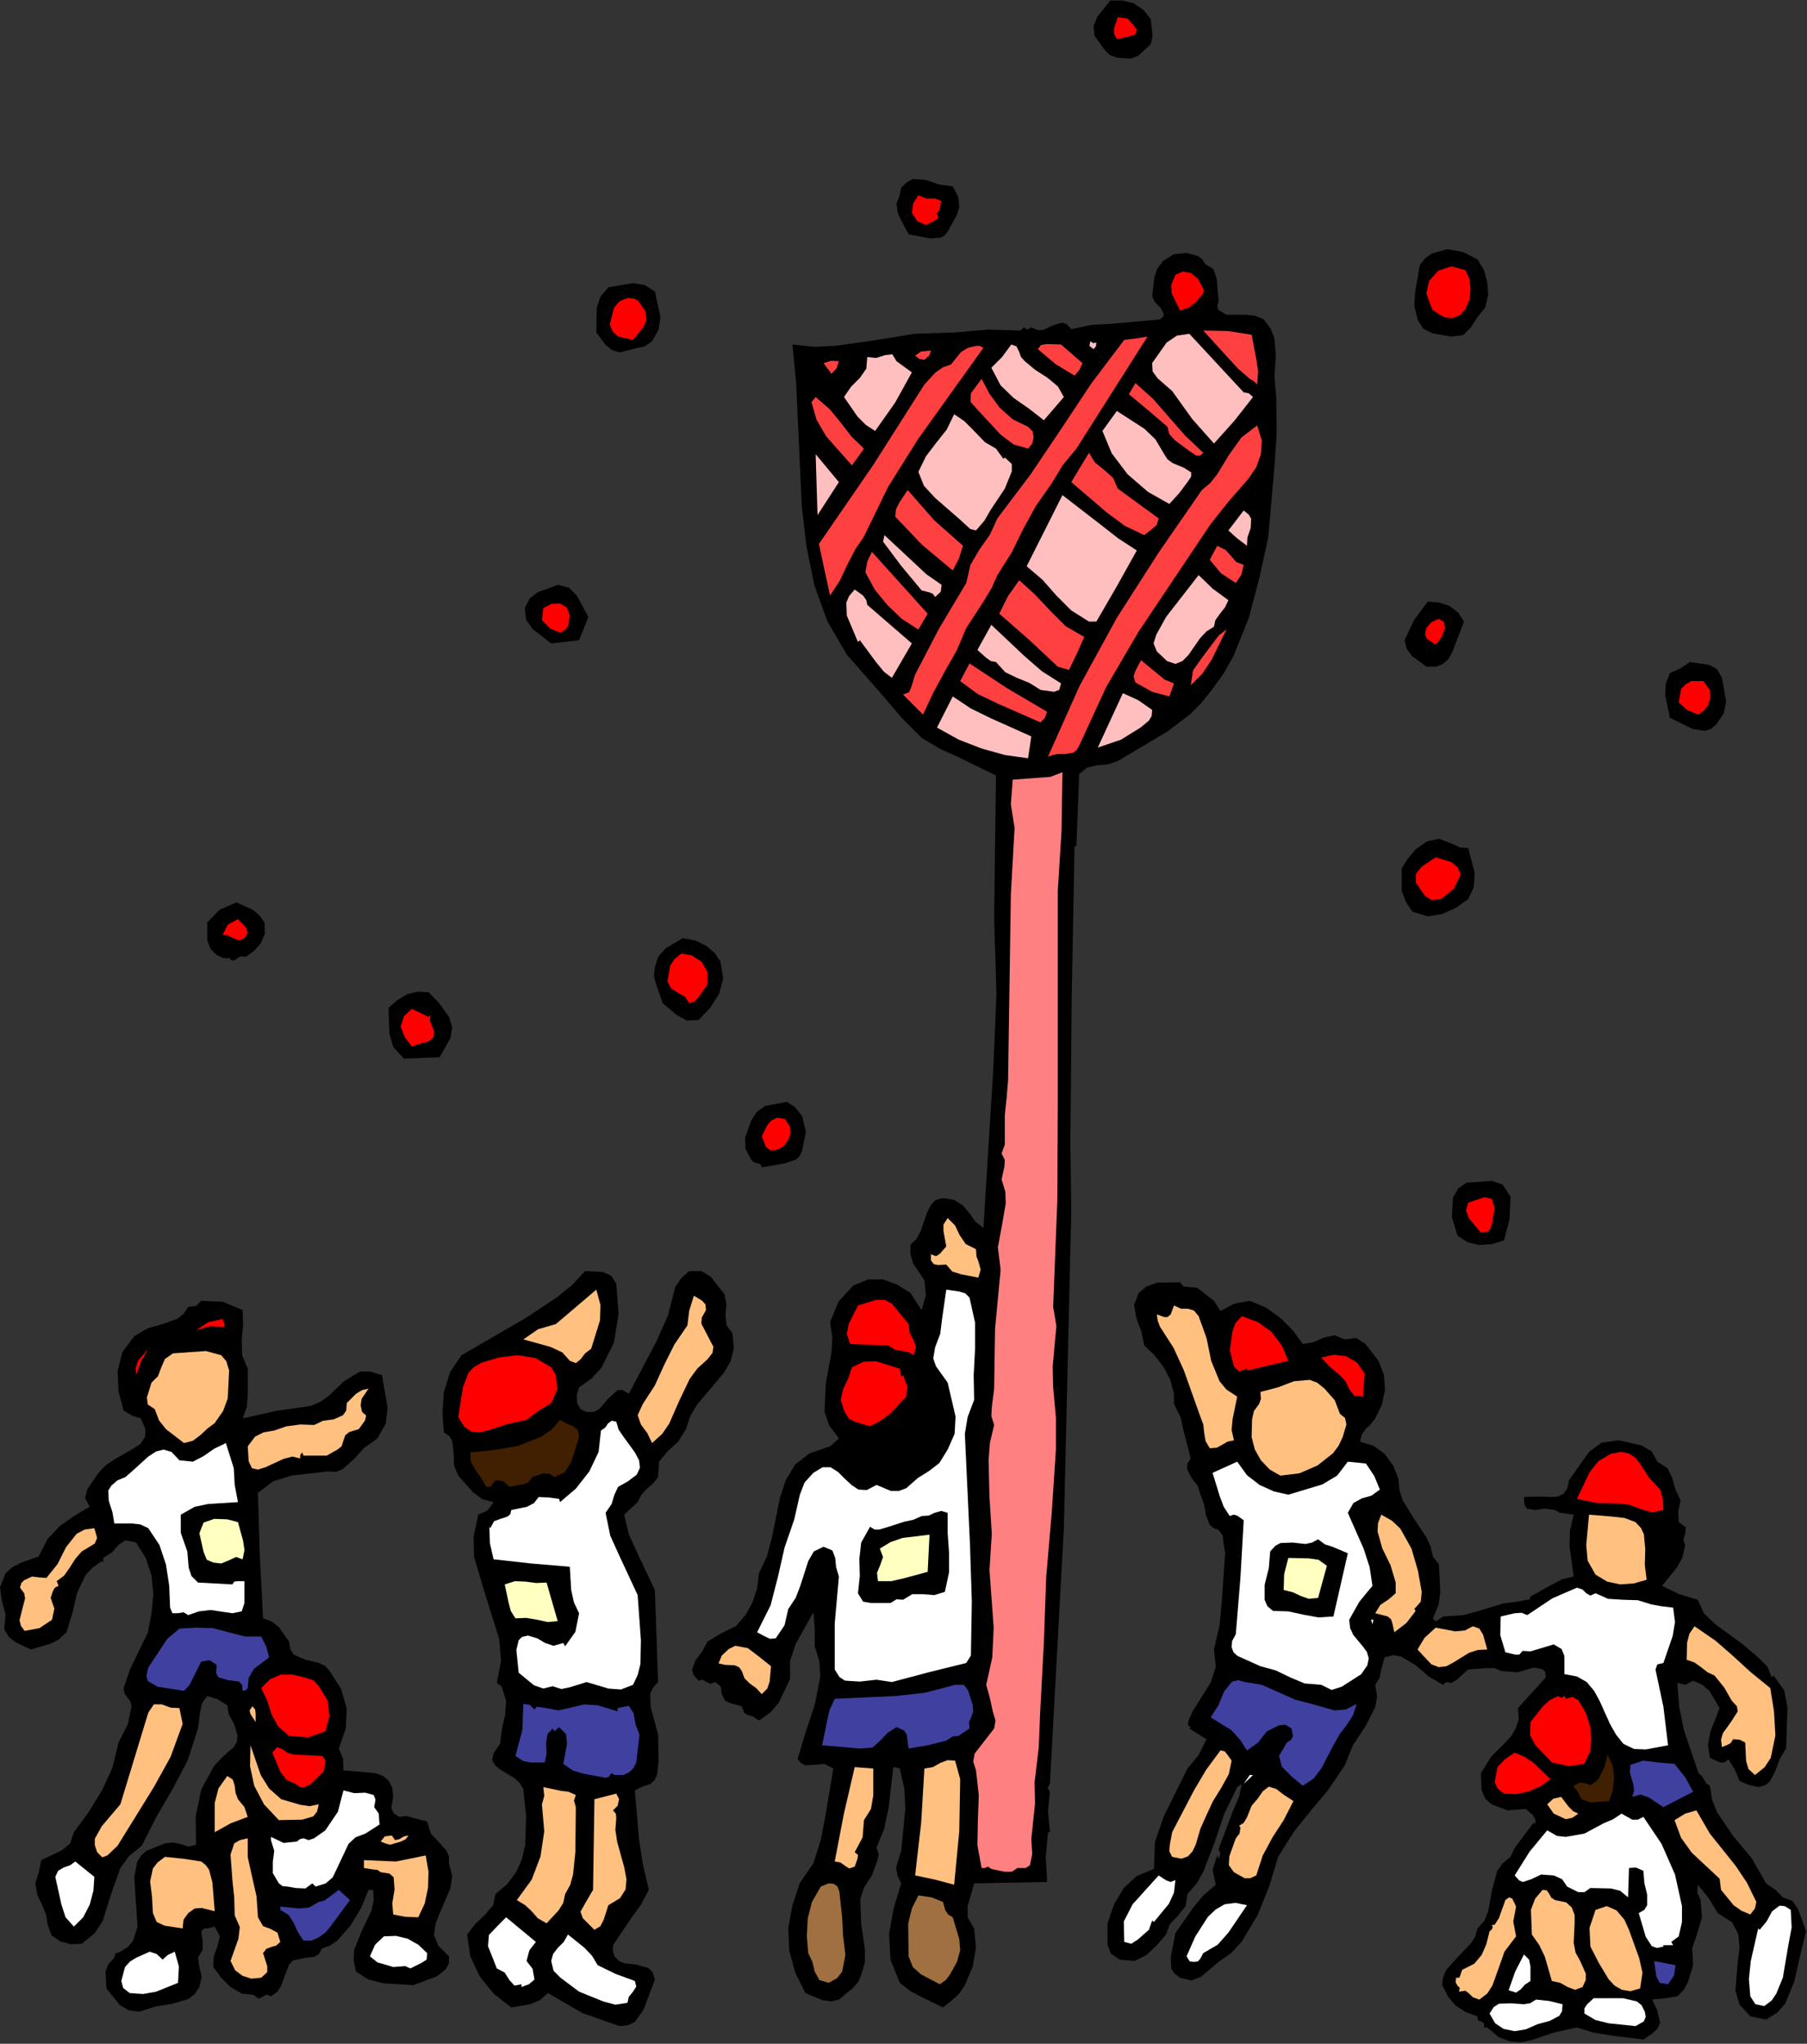 <?xml version="1.0" encoding="UTF-8" standalone="no"?>
<svg
   xmlns:dc="http://purl.org/dc/elements/1.1/"
   xmlns:cc="http://creativecommons.org/ns#"
   xmlns:rdf="http://www.w3.org/1999/02/22-rdf-syntax-ns#"
   xmlns:svg="http://www.w3.org/2000/svg"
   xmlns="http://www.w3.org/2000/svg"
   xmlns:sodipodi="http://sodipodi.sourceforge.net/DTD/sodipodi-0.dtd"
   xmlns:inkscape="http://www.inkscape.org/namespaces/inkscape"
   version="1.0"
   width="98.755mm"
   height="111.658mm"
   id="svg304"
   sodipodi:docname="JPSCH005.WMF">
  <rect width="100%" height="100%" fill="#333333" stroke="none"/>
  <sodipodi:namedview
     pagecolor="#ffffff"
     bordercolor="#666666"
     borderopacity="1"
     objecttolerance="10"
     gridtolerance="10"
     guidetolerance="10"
     inkscape:pageopacity="0"
     inkscape:pageshadow="2"
     inkscape:window-width="640"
     inkscape:window-height="480"
     id="namedview306" />
  <defs
     id="defs6">
    <clipPath
       clipPathUnits="userSpaceOnUse"
       id="clipWmfPath1">
      <path
         d="M 0,0 L 373.152,0 L 373.152,421.92 L 0,421.92 z"
         id="path2" />
    </clipPath>
    <pattern
       id="WMFhbasepattern"
       patternUnits="userSpaceOnUse"
       width="6"
       height="6"
       x="0"
       y="0" />
  </defs>
  <path
     style="fill:#000000;fill-rule:evenodd;fill-opacity:1;stroke:none;"
     clip-path="url(#clipWmfPath1)"
     d="  M 237.696,3.936   L 238.08,7.392   L 237.696,9.12   L 236.352,10.368   L 235.104,11.52   L 233.568,12.096   L 230.688,11.904   L 229.152,11.328   L 228,10.08   L 226.08,7.392   L 225.888,5.376   L 226.656,3.456   L 229.344,0.096   L 231.84,0.096   L 234.144,0.672   L 236.16,2.016   L 237.696,3.936  z "
     id="path8" />
  <path
     style="fill:#ff0000;fill-rule:evenodd;fill-opacity:1;stroke:none;"
     clip-path="url(#clipWmfPath1)"
     d="  M 234.144,5.184   L 234.816,6.144   L 234.528,7.104   L 232.608,7.68   L 230.688,8.064   L 230.112,7.008   L 230.112,5.856   L 230.88,3.552   L 232.896,3.84   L 234.144,5.184  z "
     id="path10" />
  <path
     style="fill:#000000;fill-rule:evenodd;fill-opacity:1;stroke:none;"
     clip-path="url(#clipWmfPath1)"
     d="  M 197.952,40.704   L 198.144,42.816   L 197.568,44.544   L 195.744,47.808   L 195.168,48.576   L 194.304,49.056   L 192.192,49.248   L 187.68,48.384   L 186.048,45.312   L 185.376,43.776   L 185.184,41.952   L 185.76,40.608   L 186.144,38.784   L 187.296,37.632   L 188.544,36.96   L 191.232,37.152   L 194.016,38.112   L 196.8,38.496   L 197.952,40.704  z "
     id="path12" />
  <path
     style="fill:#ff0000;fill-rule:evenodd;fill-opacity:1;stroke:none;"
     clip-path="url(#clipWmfPath1)"
     d="  M 194.112,43.296   L 193.536,43.968   L 193.824,45.024   L 193.152,45.504   L 191.328,46.464   L 189.504,45.696   L 188.352,43.968   L 188.64,41.952   L 189.696,40.32   L 191.328,40.992   L 193.152,40.992   L 194.4,41.472   L 194.112,43.296  z "
     id="path14" />
  <path
     style="fill:#000000;fill-rule:evenodd;fill-opacity:1;stroke:none;"
     clip-path="url(#clipWmfPath1)"
     d="  M 305.184,53.568   L 306.528,55.776   L 307.2,58.272   L 307.392,60.864   L 306.816,63.456   L 305.184,65.472   L 303.84,67.584   L 302.208,69.216   L 299.712,69.504   L 295.872,68.832   L 293.952,67.872   L 292.8,65.952   L 292.128,63.072   L 292.32,60.192   L 293.28,54.72   L 294.432,53.28   L 295.776,52.32   L 298.944,51.456   L 302.208,52.032   L 305.184,53.568  z "
     id="path16" />
  <path
     style="fill:#000000;fill-rule:evenodd;fill-opacity:1;stroke:none;"
     clip-path="url(#clipWmfPath1)"
     d="  M 248.928,54.528   L 249.216,54.24   L 248.928,54.528   L 250.656,55.584   L 251.328,57.6   L 251.712,62.208   L 251.424,63.168   L 251.712,64.032   L 253.344,64.992   L 257.28,64.992   L 259.2,65.184   L 261.024,65.952   L 262.464,67.872   L 263.232,69.792   L 263.52,73.536   L 263.232,77.664   L 263.616,81.984   L 263.712,89.28   L 263.232,96.48   L 261.984,110.784   L 260.16,119.232   L 257.952,127.584   L 254.784,135.456   L 252.672,139.2   L 250.08,142.752   L 248.064,145.248   L 245.856,147.456   L 241.056,151.104   L 230.88,157.152   L 228.864,157.824   L 226.656,158.016   L 224.544,158.496   L 222.912,159.84   L 222.336,174.72   L 221.952,174.72   L 221.376,205.152   L 221.088,236.256   L 221.28,249.984   L 219.744,315.552   L 216.864,368.352   L 216.384,369.216   L 216.864,369.984   L 216.48,374.016   L 216.864,378.336   L 216.48,378.336   L 216,383.424   L 216.288,388.608   L 201.216,388.896   L 199.872,393.6   L 199.872,395.904   L 201.216,398.208   L 201.6,402.048   L 200.928,406.08   L 199.296,409.92   L 198.24,411.552   L 196.8,412.896   L 194.784,414.528   L 190.272,412.32   L 188.064,411.168   L 185.856,409.44   L 183.936,404.64   L 183.648,399.36   L 184.608,393.984   L 186.144,388.896   L 185.376,387.264   L 185.088,385.632   L 186.144,382.176   L 187.008,373.536   L 186.816,369.504   L 185.856,365.184   L 185.184,364.992   L 184.512,364.896   L 183.552,373.344   L 182.592,377.76   L 181.056,381.504   L 181.536,382.944   L 181.152,384.384   L 180.096,387.264   L 178.464,389.76   L 177.696,392.16   L 177.888,397.248   L 178.656,402.528   L 178.656,405.216   L 177.888,407.808   L 177.216,409.344   L 176.064,410.592   L 173.28,412.896   L 171.648,413.28   L 169.824,412.992   L 166.368,411.552   L 164.256,407.328   L 163.008,402.72   L 162.816,398.112   L 163.68,393.408   L 165.216,388.8   L 168,384.768   L 169.536,379.968   L 170.496,374.976   L 172.128,365.184   L 170.304,364.224   L 168.288,364.416   L 166.368,364.512   L 165.504,364.128   L 164.736,363.264   L 166.368,357.792   L 168.288,352.032   L 169.44,346.176   L 169.248,343.104   L 168.288,339.936   L 168.288,336.288   L 168,332.928   L 164.352,339.456   L 163.2,342.912   L 163.2,346.656   L 160.896,351.552   L 159.168,353.568   L 156.768,355.296   L 155.52,354.432   L 154.464,354.144   L 153.696,353.664   L 153.216,352.32   L 150.72,351.648   L 149.76,351.168   L 149.088,349.824   L 148.896,348.288   L 147.744,347.328   L 146.784,347.712   L 145.92,347.328   L 145.152,346.848   L 144.288,347.04   L 143.328,345.984   L 142.944,344.832   L 143.616,342.912   L 145.056,340.992   L 146.112,338.976   L 148.992,337.248   L 151.968,335.808   L 153.984,333.504   L 155.424,330.912   L 156.384,328.032   L 156.768,324.864   L 158.4,321.408   L 159.456,317.472   L 161.088,309.312   L 162.336,305.568   L 164.256,302.4   L 167.232,300.096   L 171.456,298.656   L 173.28,297.024   L 171.264,294.336   L 170.304,291.552   L 170.592,285.504   L 171.744,279.264   L 171.936,276.192   L 171.456,273.024   L 173.184,268.8   L 176.256,265.44   L 179.328,264.192   L 182.4,264.192   L 185.28,265.248   L 188.064,266.976   L 189.216,268.8   L 190.368,270.528   L 191.232,267.456   L 190.944,264.384   L 188.64,260.928   L 188.064,259.008   L 188.064,256.992   L 189.312,255.84   L 190.176,254.208   L 191.424,250.56   L 192.192,248.928   L 193.248,247.776   L 194.88,247.392   L 197.088,247.776   L 198.912,248.928   L 200.256,250.56   L 201.504,252.288   L 203.136,253.536   L 205.152,221.088   L 205.824,205.44   L 205.344,189.504   L 205.536,175.104   L 205.728,160.128   L 198.048,156.384   L 194.208,154.656   L 190.368,152.352   L 186.24,148.224   L 182.496,143.808   L 174.912,135.168   L 170.88,128.256   L 168.192,120.768   L 166.56,112.704   L 165.6,104.352   L 164.832,87.36   L 164.448,79.104   L 163.68,71.136   L 168.192,71.616   L 172.416,71.424   L 180.672,70.272   L 188.832,68.928   L 197.28,68.64   L 204.096,68.064   L 210.816,68.256   L 211.488,67.584   L 212.16,68.064   L 213.024,67.584   L 214.272,68.16   L 215.424,68.16   L 217.44,67.2   L 219.36,66.624   L 220.32,66.912   L 221.28,67.968   L 225.408,67.104   L 230.112,66.816   L 239.616,65.952   L 240.288,65.376   L 240.384,64.8   L 239.712,63.552   L 238.56,62.4   L 237.984,61.152   L 238.464,57.12   L 239.136,55.296   L 240.288,53.856   L 242.4,52.512   L 245.088,52.224   L 247.488,52.896   L 248.352,53.568   L 248.928,54.528  z "
     id="path18" />
  <path
     style="fill:#ff0000;fill-rule:evenodd;fill-opacity:1;stroke:none;"
     clip-path="url(#clipWmfPath1)"
     d="  M 302.688,55.776   L 303.552,57.696   L 303.744,59.712   L 303.552,61.824   L 302.688,63.84   L 301.536,65.088   L 300,65.664   L 298.464,65.568   L 296.928,64.704   L 295.872,63.936   L 295.392,62.784   L 294.624,60.576   L 295.2,57.984   L 297.12,55.872   L 299.808,55.008   L 302.688,55.776  z "
     id="path20" />
  <path
     style="fill:#ff0000;fill-rule:evenodd;fill-opacity:1;stroke:none;"
     clip-path="url(#clipWmfPath1)"
     d="  M 248.256,59.04   L 248.736,60.096   L 248.256,60.96   L 246.912,62.496   L 245.472,63.552   L 243.744,64.128   L 242.016,60.576   L 241.92,58.848   L 242.784,56.736   L 244.32,56.064   L 245.952,56.352   L 247.392,57.504   L 248.256,59.04  z "
     id="path22" />
  <path
     style="fill:#000000;fill-rule:evenodd;fill-opacity:1;stroke:none;"
     clip-path="url(#clipWmfPath1)"
     d="  M 135.264,60.192   L 136.416,65.472   L 136.032,68.064   L 134.688,70.464   L 133.152,71.52   L 131.424,71.904   L 127.968,72.768   L 126.432,72.288   L 125.088,71.232   L 123.168,68.64   L 123.264,63.552   L 124.032,61.248   L 125.664,59.328   L 130.752,58.464   L 133.152,58.848   L 135.264,60.192  z "
     id="path24" />
  <path
     style="fill:#ff0000;fill-rule:evenodd;fill-opacity:1;stroke:none;"
     clip-path="url(#clipWmfPath1)"
     d="  M 133.344,64.32   L 133.536,66.144   L 132.864,67.584   L 130.752,70.176   L 127.68,69.504   L 126.528,68.448   L 125.952,67.008   L 126.816,63.552   L 127.968,62.208   L 129.6,61.536   L 130.944,61.632   L 131.904,62.208   L 133.344,64.32  z "
     id="path26" />
  <path
     style="fill:#ff4040;fill-rule:evenodd;fill-opacity:1;stroke:none;"
     clip-path="url(#clipWmfPath1)"
     d="  M 258.528,69.12   L 259.488,74.112   L 259.872,76.608   L 259.68,79.392   L 259.008,78.72   L 258.144,78.24   L 255.744,76.128   L 253.344,73.536   L 248.544,68.256   L 253.632,68.352   L 258.528,69.12  z "
     id="path28" />
  <path
     style="fill:#ffbfbf;fill-rule:evenodd;fill-opacity:1;stroke:none;"
     clip-path="url(#clipWmfPath1)"
     d="  M 256.896,81.024   L 257.952,81.216   L 258.816,81.984   L 254.976,86.88   L 250.752,91.584   L 246.24,86.496   L 242.112,80.736   L 239.136,78.144   L 238.08,76.704   L 237.984,74.976   L 240.96,70.752   L 243.072,69.312   L 245.664,68.928   L 256.896,81.024  z "
     id="path30" />
  <path
     style="fill:#ff4040;fill-rule:evenodd;fill-opacity:1;stroke:none;"
     clip-path="url(#clipWmfPath1)"
     d="  M 237.024,69.504   L 222.336,92.64   L 219.552,96   L 217.152,99.936   L 213.984,104.448   L 211.392,109.152   L 208.992,114.048   L 206.016,118.752   L 204.768,121.536   L 203.136,124.224   L 199.584,129.696   L 197.664,134.208   L 195.168,138.624   L 192.768,143.04   L 190.656,147.552   L 186.528,143.424   L 187.776,142.944   L 188.256,141.792   L 189.024,139.296   L 193.92,129.888   L 199.584,120.384   L 200.448,116.64   L 202.368,113.376   L 204.48,110.4   L 206.016,107.04   L 212.832,98.016   L 219.168,88.608   L 225.408,79.2   L 232.224,70.176   L 234.624,69.888   L 237.024,69.504  z "
     id="path32" />
  <path
     style="fill:#ffbfbf;fill-rule:evenodd;fill-opacity:1;stroke:none;"
     clip-path="url(#clipWmfPath1)"
     d="  M 226.464,70.752   L 226.368,71.52   L 225.888,72.096   L 225.024,71.424   L 225.216,70.464   L 225.792,70.848   L 226.464,70.752  z "
     id="path34" />
  <path
     style="fill:#ffbfbf;fill-rule:evenodd;fill-opacity:1;stroke:none;"
     clip-path="url(#clipWmfPath1)"
     d="  M 211.68,74.592   L 213.888,76.416   L 216.288,77.952   L 218.496,79.776   L 219.744,81.984   L 215.616,86.784   L 212.544,84.384   L 209.376,82.176   L 206.688,79.584   L 204.768,75.936   L 206.976,73.728   L 208.896,71.136   L 209.952,71.52   L 210.432,72.48   L 210.912,73.728   L 211.68,74.592  z "
     id="path36" />
  <path
     style="fill:#ff4040;fill-rule:evenodd;fill-opacity:1;stroke:none;"
     clip-path="url(#clipWmfPath1)"
     d="  M 223.584,74.976   L 223.008,76.32   L 221.952,77.568   L 218.016,75.168   L 214.368,72.096   L 215.04,71.232   L 216.288,71.04   L 219.168,71.136   L 223.584,74.976  z "
     id="path38" />
  <path
     style="fill:#ff4040;fill-rule:evenodd;fill-opacity:1;stroke:none;"
     clip-path="url(#clipWmfPath1)"
     d="  M 203.136,71.808   L 189.6,90.72   L 183.456,100.512   L 178.464,110.784   L 176.64,113.472   L 175.008,116.64   L 173.472,119.904   L 171.456,122.976   L 170.304,117.696   L 169.152,112.32   L 180.384,96   L 190.944,79.392   L 193.248,76.896   L 194.784,75.84   L 196.416,75.264   L 198.528,72.672   L 199.968,71.808   L 201.6,71.424   L 202.368,71.424   L 203.136,71.808  z "
     id="path40" />
  <path
     style="fill:#ff4040;fill-rule:evenodd;fill-opacity:1;stroke:none;"
     clip-path="url(#clipWmfPath1)"
     d="  M 192.288,72.384   L 192,73.344   L 190.944,74.304   L 189.888,74.112   L 189.024,73.44   L 190.272,72.576   L 192.288,72.384  z "
     id="path42" />
  <path
     style="fill:#ffbfbf;fill-rule:evenodd;fill-opacity:1;stroke:none;"
     clip-path="url(#clipWmfPath1)"
     d="  M 188.352,76.896   L 184.896,83.136   L 180.768,88.992   L 178.848,87.744   L 177.12,86.016   L 174.336,81.984   L 175.776,79.872   L 177.6,78.048   L 178.944,76.128   L 179.136,73.728   L 180.96,73.92   L 182.784,73.344   L 184.32,73.152   L 185.184,74.592   L 188.352,76.896  z "
     id="path44" />
  <path
     style="fill:#ff4040;fill-rule:evenodd;fill-opacity:1;stroke:none;"
     clip-path="url(#clipWmfPath1)"
     d="  M 173.28,74.592   L 172.8,76.032   L 171.744,77.184   L 170.112,74.976   L 171.744,74.496   L 173.28,74.592  z "
     id="path46" />
  <path
     style="fill:#ff4040;fill-rule:evenodd;fill-opacity:1;stroke:none;"
     clip-path="url(#clipWmfPath1)"
     d="  M 212.352,88.128   L 213.312,89.088   L 213.504,90.336   L 213.216,91.584   L 212.352,92.64   L 209.376,91.776   L 206.688,89.76   L 201.888,84.576   L 200.448,82.944   L 200.544,81.216   L 202.752,78.24   L 204.384,81.312   L 206.496,84.192   L 209.184,86.592   L 212.352,88.128  z "
     id="path48" />
  <path
     style="fill:#ff4040;fill-rule:evenodd;fill-opacity:1;stroke:none;"
     clip-path="url(#clipWmfPath1)"
     d="  M 248.544,93.504   L 247.872,94.08   L 247.104,94.08   L 245.664,93.12   L 242.688,90.912   L 241.536,89.664   L 241.152,88.128   L 237.216,84.768   L 233.184,81.408   L 234.528,79.104   L 238.176,82.368   L 241.44,86.112   L 244.8,89.952   L 248.544,93.504  z "
     id="path50" />
  <path
     style="fill:#ff4040;fill-rule:evenodd;fill-opacity:1;stroke:none;"
     clip-path="url(#clipWmfPath1)"
     d="  M 178.464,92.64   L 175.968,96.096   L 170.688,90.144   L 168.672,86.688   L 167.616,83.04   L 168.48,81.984   L 171.36,84.48   L 173.664,87.264   L 175.872,90.144   L 178.464,92.64  z "
     id="path52" />
  <path
     style="fill:#ffbfbf;fill-rule:evenodd;fill-opacity:1;stroke:none;"
     clip-path="url(#clipWmfPath1)"
     d="  M 240.48,93.792   L 241.152,94.848   L 242.208,95.616   L 244.512,96.576   L 246.048,97.536   L 246.048,98.4   L 245.28,99.552   L 243.552,101.856   L 241.536,104.064   L 237.12,101.568   L 232.896,97.92   L 229.632,93.6   L 227.712,88.992   L 230.688,84.864   L 236.352,88.512   L 238.656,90.72   L 240.48,93.792  z "
     id="path54" />
  <path
     style="fill:#ffbfbf;fill-rule:evenodd;fill-opacity:1;stroke:none;"
     clip-path="url(#clipWmfPath1)"
     d="  M 205.728,92.64   L 207.264,94.752   L 207.552,94.464   L 208.992,95.808   L 208.992,97.344   L 207.552,100.896   L 204.672,105.216   L 203.328,107.52   L 201.6,109.536   L 200.448,109.248   L 199.584,108.48   L 198.336,107.328   L 193.152,102.816   L 190.848,100.32   L 189.696,97.44   L 191.232,94.272   L 193.344,91.488   L 195.552,88.704   L 197.088,85.536   L 199.2,86.976   L 201.312,89.088   L 203.424,91.296   L 205.728,92.64  z "
     id="path56" />
  <path
     style="fill:#ff4040;fill-rule:evenodd;fill-opacity:1;stroke:none;"
     clip-path="url(#clipWmfPath1)"
     d="  M 250.08,108.192   L 235.104,130.56   L 228.48,141.888   L 222.912,153.984   L 222.336,154.944   L 221.664,155.424   L 220.032,155.712   L 218.304,155.712   L 216.48,156.192   L 223.008,141.6   L 230.688,127.584   L 239.232,114.24   L 248.256,101.184   L 249.984,99.744   L 251.424,97.92   L 253.824,93.984   L 256.416,90.336   L 259.68,87.84   L 260.64,91.008   L 260.448,93.792   L 259.488,96.48   L 257.856,98.88   L 253.824,103.488   L 250.08,108.192  z "
     id="path58" />
  <path
     style="fill:#ff4040;fill-rule:evenodd;fill-opacity:1;stroke:none;"
     clip-path="url(#clipWmfPath1)"
     d="  M 230.88,100.896   L 239.328,107.04   L 238.944,108.384   L 238.176,109.056   L 236.352,110.496   L 232.32,108.576   L 228.576,105.792   L 221.28,99.552   L 224.928,93.504   L 226.176,95.52   L 228.096,97.056   L 229.92,98.688   L 230.88,100.896  z "
     id="path60" />
  <path
     style="fill:#ffbfbf;fill-rule:evenodd;fill-opacity:1;stroke:none;"
     clip-path="url(#clipWmfPath1)"
     d="  M 168.864,106.368   L 168.48,93.792   L 173.28,99.552   L 168.864,106.368  z "
     id="path62" />
  <path
     style="fill:#ff4040;fill-rule:evenodd;fill-opacity:1;stroke:none;"
     clip-path="url(#clipWmfPath1)"
     d="  M 198.912,112.704   L 198.048,115.392   L 196.8,117.792   L 190.464,112.512   L 184.896,106.656   L 185.088,105.12   L 185.76,103.776   L 187.488,101.184   L 192.96,107.424   L 198.912,112.704  z "
     id="path64" />
  <path
     style="fill:#ffbfbf;fill-rule:evenodd;fill-opacity:1;stroke:none;"
     clip-path="url(#clipWmfPath1)"
     d="  M 234.816,113.664   L 230.688,121.056   L 226.464,128.352   L 224.928,128.352   L 221.28,126.048   L 218.208,122.976   L 215.328,119.712   L 212.064,116.928   L 219.456,102.24   L 227.04,108.096   L 230.976,111.168   L 234.816,113.664  z "
     id="path66" />
  <path
     style="fill:#ffbfbf;fill-rule:evenodd;fill-opacity:1;stroke:none;"
     clip-path="url(#clipWmfPath1)"
     d="  M 257.568,112.704   L 255.552,111.168   L 253.728,109.536   L 256.896,105.408   L 257.952,106.272   L 258.432,107.136   L 258.336,109.056   L 257.664,110.976   L 257.568,112.704  z "
     id="path68" />
  <path
     style="fill:#ffbfbf;fill-rule:evenodd;fill-opacity:1;stroke:none;"
     clip-path="url(#clipWmfPath1)"
     d="  M 194.496,120.768   L 194.304,122.208   L 193.152,123.264   L 192.672,122.592   L 191.904,122.304   L 190.368,121.92   L 186.144,116.832   L 182.4,111.84   L 182.688,110.496   L 188.448,115.872   L 191.328,118.56   L 194.496,120.768  z "
     id="path70" />
  <path
     style="fill:#ff4040;fill-rule:evenodd;fill-opacity:1;stroke:none;"
     clip-path="url(#clipWmfPath1)"
     d="  M 256.896,116.64   L 256.416,118.656   L 255.264,120.384   L 252.192,118.368   L 249.888,115.584   L 251.424,112.704   L 253.152,113.568   L 254.304,114.816   L 255.36,116.064   L 256.896,116.64  z "
     id="path72" />
  <path
     style="fill:#ff4040;fill-rule:evenodd;fill-opacity:1;stroke:none;"
     clip-path="url(#clipWmfPath1)"
     d="  M 189.696,129.984   L 186.24,127.776   L 183.264,124.896   L 180.672,121.728   L 178.752,118.176   L 179.136,115.968   L 180.096,113.952   L 191.616,126.72   L 189.696,129.984  z "
     id="path74" />
  <path
     style="fill:#ffbfbf;fill-rule:evenodd;fill-opacity:1;stroke:none;"
     clip-path="url(#clipWmfPath1)"
     d="  M 253.728,123.936   L 253.056,125.376   L 252,126.72   L 251.04,128.064   L 250.752,129.408   L 249.216,130.368   L 247.872,131.808   L 245.472,135.264   L 244.224,136.512   L 242.784,137.088   L 241.056,136.512   L 238.944,134.496   L 238.272,132.864   L 238.848,131.04   L 240.864,127.392   L 247.584,118.752   L 250.464,121.536   L 253.728,123.936  z "
     id="path76" />
  <path
     style="fill:#ff4040;fill-rule:evenodd;fill-opacity:1;stroke:none;"
     clip-path="url(#clipWmfPath1)"
     d="  M 223.968,131.52   L 222.432,134.976   L 220.8,138.336   L 218.496,137.664   L 212.448,132   L 206.4,126.72   L 208.224,123.072   L 210.528,119.808   L 213.696,122.688   L 216.864,126.048   L 220.128,129.312   L 223.968,131.52  z "
     id="path78" />
  <path
     style="fill:#000000;fill-rule:evenodd;fill-opacity:1;stroke:none;"
     clip-path="url(#clipWmfPath1)"
     d="  M 121.536,127.392   L 119.616,132.192   L 113.856,132.864   L 110.016,129.888   L 108.672,127.968   L 108.384,125.568   L 109.44,123.552   L 111.072,122.304   L 115.2,120.768   L 117.504,121.344   L 119.136,122.976   L 121.536,127.392  z "
     id="path80" />
  <path
     style="fill:#ffbfbf;fill-rule:evenodd;fill-opacity:1;stroke:none;"
     clip-path="url(#clipWmfPath1)"
     d="  M 179.136,124.896   L 188.352,132.864   L 184.224,139.968   L 182.592,138.72   L 180.864,136.608   L 177.6,132.192   L 177.216,132.576   L 174.912,127.104   L 174.816,124.416   L 175.392,123.072   L 176.544,121.728   L 178.272,122.976   L 178.944,123.936   L 179.136,124.896  z "
     id="path82" />
  <path
     style="fill:#ff0000;fill-rule:evenodd;fill-opacity:1;stroke:none;"
     clip-path="url(#clipWmfPath1)"
     d="  M 117.696,127.104   L 117.408,129.12   L 116.736,130.08   L 115.68,130.656   L 113.664,129.792   L 111.936,128.064   L 112.224,125.568   L 113.856,124.704   L 115.68,124.608   L 117.12,125.472   L 117.696,127.104  z "
     id="path84" />
  <path
     style="fill:#000000;fill-rule:evenodd;fill-opacity:1;stroke:none;"
     clip-path="url(#clipWmfPath1)"
     d="  M 302.4,128.352   L 300,134.592   L 299.232,136.032   L 298.08,137.088   L 296.64,137.664   L 294.624,137.664   L 291.648,135.456   L 290.592,134.016   L 290.112,132.192   L 292.128,127.968   L 294.912,124.224   L 297.216,124.416   L 299.328,125.088   L 301.152,126.432   L 302.4,128.352  z "
     id="path86" />
  <path
     style="fill:#ff0000;fill-rule:evenodd;fill-opacity:1;stroke:none;"
     clip-path="url(#clipWmfPath1)"
     d="  M 298.464,129.696   L 297.792,131.52   L 296.544,133.152   L 294.72,131.904   L 294.336,130.944   L 294.624,129.696   L 295.68,128.448   L 297.216,127.776   L 298.272,128.448   L 298.464,129.696  z "
     id="path88" />
  <path
     style="fill:#ffbfbf;fill-rule:evenodd;fill-opacity:1;stroke:none;"
     clip-path="url(#clipWmfPath1)"
     d="  M 219.168,141.12   L 218.784,142.464   L 217.728,142.848   L 214.944,142.464   L 212.64,141.024   L 210.048,139.968   L 207.648,138.816   L 205.728,136.704   L 204.672,136.512   L 203.712,135.84   L 201.888,134.208   L 204.768,129.024   L 211.584,135.456   L 215.232,138.624   L 219.168,141.12  z "
     id="path90" />
  <path
     style="fill:#ff4040;fill-rule:evenodd;fill-opacity:1;stroke:none;"
     clip-path="url(#clipWmfPath1)"
     d="  M 253.344,129.984   L 250.272,136.224   L 248.352,139.104   L 245.952,141.504   L 246.432,138.432   L 248.256,135.84   L 250.56,132.768   L 251.808,131.136   L 253.344,129.984  z "
     id="path92" />
  <path
     style="fill:#ff4040;fill-rule:evenodd;fill-opacity:1;stroke:none;"
     clip-path="url(#clipWmfPath1)"
     d="  M 242.496,141.12   L 241.536,143.808   L 237.984,142.848   L 234.528,140.928   L 234.144,139.68   L 234.528,138.528   L 235.68,136.32   L 238.944,139.008   L 240.576,140.352   L 242.496,141.12  z "
     id="path94" />
  <path
     style="fill:#000000;fill-rule:evenodd;fill-opacity:1;stroke:none;"
     clip-path="url(#clipWmfPath1)"
     d="  M 355.68,139.968   L 356.544,144.864   L 356.064,147.264   L 354.528,149.568   L 353.376,150.528   L 352.128,150.912   L 349.632,150.528   L 344.928,148.224   L 343.968,143.616   L 344.064,141.216   L 344.928,139.008   L 347.04,138.048   L 349.056,136.704   L 352.992,137.28   L 354.624,138.144   L 355.68,139.968  z "
     id="path96" />
  <path
     style="fill:#ff4040;fill-rule:evenodd;fill-opacity:1;stroke:none;"
     clip-path="url(#clipWmfPath1)"
     d="  M 216.288,146.976   L 215.808,148.224   L 214.944,149.184   L 206.208,145.344   L 201.984,143.328   L 198.336,140.64   L 200.256,136.992   L 208.128,142.176   L 216.288,146.976  z "
     id="path98" />
  <path
     style="fill:#ff0000;fill-rule:evenodd;fill-opacity:1;stroke:none;"
     clip-path="url(#clipWmfPath1)"
     d="  M 353.184,142.464   L 353.28,144.192   L 352.8,145.632   L 351.936,146.784   L 350.688,147.552   L 348.48,146.592   L 346.752,145.056   L 347.232,142.272   L 348.192,141.312   L 349.344,140.64   L 351.84,140.64   L 353.184,142.464  z "
     id="path100" />
  <path
     style="fill:#ffbfbf;fill-rule:evenodd;fill-opacity:1;stroke:none;"
     clip-path="url(#clipWmfPath1)"
     d="  M 237.984,146.592   L 237.888,147.84   L 237.312,148.8   L 235.584,150.24   L 231.552,152.736   L 226.752,154.368   L 231.936,143.136   L 235.104,144.576   L 237.984,146.592  z "
     id="path102" />
  <path
     style="fill:#ffbfbf;fill-rule:evenodd;fill-opacity:1;stroke:none;"
     clip-path="url(#clipWmfPath1)"
     d="  M 213.024,152.064   L 212.352,156.576   L 207.552,155.904   L 202.752,154.56   L 198.048,152.736   L 193.536,150.24   L 196.8,143.808   L 200.544,146.304   L 204.672,148.32   L 213.024,152.064  z "
     id="path104" />
  <path
     style="fill:#ff8080;fill-rule:evenodd;fill-opacity:1;stroke:none;"
     clip-path="url(#clipWmfPath1)"
     d="  M 219.456,159.456   L 219.264,171.648   L 218.496,183.84   L 218.496,227.04   L 218.4,247.872   L 217.536,269.856   L 218.208,273.792   L 217.824,277.92   L 217.44,282.24   L 217.536,286.464   L 218.112,292.8   L 218.112,299.232   L 217.248,312.288   L 216.096,325.632   L 215.616,339.264   L 214.848,353.664   L 214.56,360.864   L 213.696,368.064   L 213.792,372.384   L 213.312,376.992   L 213.024,379.776   L 213.216,382.848   L 212.736,385.152   L 211.872,385.728   L 210.144,385.728   L 208.992,386.496   L 207.456,386.496   L 204.768,385.92   L 204.096,385.44   L 203.424,385.728   L 202.752,385.728   L 201.888,381.024   L 201.984,375.936   L 202.176,370.752   L 201.6,365.568   L 201.024,363.744   L 201.312,362.112   L 203.328,359.52   L 205.344,356.928   L 205.632,355.296   L 205.056,353.376   L 204.48,350.688   L 203.712,347.904   L 204.96,342.24   L 205.248,336.096   L 204.384,324.192   L 204.864,316.704   L 204.384,309.12   L 204.192,301.536   L 204.48,297.888   L 205.344,294.24   L 204.768,292.416   L 204.864,290.592   L 205.344,286.752   L 205.536,274.368   L 206.688,262.176   L 206.112,257.568   L 206.976,252.96   L 207.744,248.448   L 207.648,246.048   L 206.88,243.552   L 207.456,240.96   L 207.552,239.52   L 206.88,238.176   L 207.552,236.352   L 207.552,234.144   L 207.552,230.208   L 207.936,226.56   L 208.224,223.104   L 208.608,197.568   L 208.8,184.608   L 209.568,170.976   L 208.8,166.08   L 209.184,160.992   L 214.368,160.608   L 216.96,160.416   L 219.456,159.456  z "
     id="path106" />
  <path
     style="fill:#000000;fill-rule:evenodd;fill-opacity:1;stroke:none;"
     clip-path="url(#clipWmfPath1)"
     d="  M 303.264,175.104   L 304.608,180.288   L 304.416,183.168   L 303.264,185.664   L 300.672,187.488   L 297.888,188.736   L 294.912,189.216   L 291.744,188.256   L 290.4,186.24   L 289.536,183.936   L 289.536,179.328   L 290.784,177.312   L 292.512,175.296   L 294.72,173.76   L 297.216,173.184   L 300.192,174.336   L 301.632,175.008   L 303.264,175.104  z "
     id="path108" />
  <path
     style="fill:#ff0000;fill-rule:evenodd;fill-opacity:1;stroke:none;"
     clip-path="url(#clipWmfPath1)"
     d="  M 301.728,180.576   L 300.288,183.552   L 297.6,185.664   L 295.68,185.856   L 294.336,184.992   L 292.416,182.208   L 292.512,180.384   L 293.568,179.04   L 296.544,177.024   L 299.712,177.984   L 301.056,179.04   L 301.728,180.576  z "
     id="path110" />
  <path
     style="fill:#000000;fill-rule:evenodd;fill-opacity:1;stroke:none;"
     clip-path="url(#clipWmfPath1)"
     d="  M 54.624,190.464   L 54.72,192.768   L 53.856,194.784   L 52.512,196.32   L 50.784,197.568   L 49.728,197.472   L 49.056,197.856   L 48.384,198.336   L 47.616,198.24   L 47.616,197.856   L 46.176,197.856   L 44.736,197.184   L 43.488,195.936   L 42.816,194.208   L 42.816,190.464   L 45.312,187.872   L 48.864,186.336   L 52.224,187.872   L 53.664,189.12   L 54.624,190.464  z "
     id="path112" />
  <path
     style="fill:#ff0000;fill-rule:evenodd;fill-opacity:1;stroke:none;"
     clip-path="url(#clipWmfPath1)"
     d="  M 50.496,193.728   L 49.344,194.208   L 48.192,193.728   L 47.04,193.152   L 45.984,193.056   L 47.04,190.944   L 49.152,189.792   L 50.88,191.616   L 51.168,192.672   L 50.496,193.728  z "
     id="path114" />
  <path
     style="fill:#000000;fill-rule:evenodd;fill-opacity:1;stroke:none;"
     clip-path="url(#clipWmfPath1)"
     d="  M 148.8,198.528   L 149.376,202.08   L 148.512,205.248   L 146.688,208.128   L 144.288,210.624   L 141.888,210.72   L 139.872,209.664   L 136.896,207.168   L 135.552,203.328   L 135.072,201.6   L 135.264,199.776   L 135.936,197.568   L 137.472,195.84   L 141.024,193.728   L 143.616,194.208   L 145.824,195.264   L 147.648,196.8   L 148.8,198.528  z "
     id="path116" />
  <path
     style="fill:#ff0000;fill-rule:evenodd;fill-opacity:1;stroke:none;"
     clip-path="url(#clipWmfPath1)"
     d="  M 146.112,203.328   L 144.384,205.728   L 143.52,206.784   L 142.368,207.168   L 141.504,205.824   L 139.968,204.96   L 138.624,204.096   L 137.856,202.656   L 138.432,199.392   L 139.296,198.048   L 140.736,196.896   L 142.848,197.28   L 144.864,198.528   L 146.112,200.64   L 146.112,203.328  z "
     id="path118" />
  <path
     style="fill:#000000;fill-rule:evenodd;fill-opacity:1;stroke:none;"
     clip-path="url(#clipWmfPath1)"
     d="  M 92.736,209.952   L 93.408,212.16   L 93.024,214.368   L 90.816,218.304   L 83.424,218.592   L 81.216,216.192   L 80.448,213.504   L 80.256,208.128   L 81.984,206.592   L 84,205.344   L 86.208,204.768   L 88.512,204.864   L 90.72,207.168   L 92.736,209.952  z "
     id="path120" />
  <path
     style="fill:#ff0000;fill-rule:evenodd;fill-opacity:1;stroke:none;"
     clip-path="url(#clipWmfPath1)"
     d="  M 88.512,209.952   L 88.896,209.664   L 88.8,210.72   L 89.184,211.776   L 89.664,212.832   L 89.568,214.176   L 88.608,215.04   L 87.36,215.328   L 85.056,216.096   L 83.616,214.176   L 82.752,211.968   L 83.424,209.856   L 85.056,208.32   L 88.512,209.952  z "
     id="path122" />
  <path
     style="fill:#000000;fill-rule:evenodd;fill-opacity:1;stroke:none;"
     clip-path="url(#clipWmfPath1)"
     d="  M 162.528,227.52   L 164.16,228.576   L 165.696,230.496   L 166.464,233.76   L 165.696,237.504   L 165.216,238.656   L 164.448,239.424   L 162.24,240.192   L 157.344,241.056   L 157.056,240.384   L 156.384,240.192   L 155.712,240   L 155.136,239.424   L 153.984,237.216   L 153.888,235.008   L 155.136,231.456   L 156.288,229.632   L 158.016,228.384   L 162.528,227.52  z "
     id="path124" />
  <path
     style="fill:#ff0000;fill-rule:evenodd;fill-opacity:1;stroke:none;"
     clip-path="url(#clipWmfPath1)"
     d="  M 163.2,232.704   L 163.296,234.144   L 162.72,235.584   L 161.664,236.832   L 160.224,237.504   L 159.072,237.504   L 158.208,236.832   L 157.344,234.624   L 158.496,232.32   L 159.36,231.36   L 160.512,230.784   L 162.144,231.072   L 163.2,232.704  z "
     id="path126" />
  <path
     style="fill:#000000;fill-rule:evenodd;fill-opacity:1;stroke:none;"
     clip-path="url(#clipWmfPath1)"
     d="  M 312,247.104   L 311.808,251.712   L 310.656,256.128   L 308.16,256.896   L 305.568,257.088   L 303.168,256.512   L 301.056,255.168   L 299.904,251.328   L 300.096,247.392   L 301.152,245.472   L 302.88,244.224   L 308.16,243.84   L 310.368,244.608   L 312,247.104  z "
     id="path128" />
  <path
     style="fill:#ff0000;fill-rule:evenodd;fill-opacity:1;stroke:none;"
     clip-path="url(#clipWmfPath1)"
     d="  M 308.736,249.408   L 308.16,252.864   L 307.488,254.304   L 305.856,254.496   L 303.456,251.616   L 302.784,249.984   L 303.264,248.352   L 306.624,247.2   L 308.16,247.584   L 308.736,249.408  z "
     id="path130" />
  <path
     style="fill:#ffc080;fill-rule:evenodd;fill-opacity:1;stroke:none;"
     clip-path="url(#clipWmfPath1)"
     d="  M 201.6,257.952   L 201.696,259.392   L 202.176,260.736   L 202.56,262.176   L 202.08,263.808   L 198.528,263.136   L 196.704,262.56   L 195.456,261.12   L 193.728,261.216   L 192.864,261.024   L 192.288,260.256   L 192.288,259.008   L 193.344,259.392   L 194.112,258.912   L 195.456,257.376   L 194.88,254.208   L 194.88,252.864   L 195.744,251.52   L 197.28,253.056   L 198.24,255.072   L 199.488,256.896   L 201.6,257.952  z "
     id="path132" />
  <path
     style="fill:#000000;fill-rule:evenodd;fill-opacity:1;stroke:none;"
     clip-path="url(#clipWmfPath1)"
     d="  M 127.296,265.056   L 127.776,271.296   L 126.816,277.248   L 124.224,282.432   L 122.208,284.64   L 119.616,286.464   L 119.136,288.096   L 119.232,289.728   L 119.904,290.976   L 121.152,291.552   L 122.592,291.552   L 123.744,290.976   L 125.664,288.768   L 127.584,287.04   L 128.64,287.04   L 129.888,287.808   L 135.552,277.056   L 137.952,271.68   L 139.488,265.728   L 140.736,263.904   L 142.368,262.464   L 144.864,262.464   L 146.784,263.616   L 149.664,267.264   L 150.048,269.376   L 149.856,271.488   L 150.048,273.6   L 151.296,275.328   L 151.584,278.4   L 150.912,281.088   L 149.568,283.392   L 147.744,285.6   L 144,290.016   L 142.56,292.416   L 141.696,295.104   L 140.064,297.696   L 137.856,299.712   L 136.128,301.824   L 135.936,304.992   L 134.976,306.24   L 133.632,307.392   L 132.48,308.64   L 131.712,310.176   L 128.928,312.768   L 129.888,316.8   L 131.616,320.64   L 135.264,328.32   L 135.936,347.328   L 134.88,348.48   L 134.304,349.728   L 134.4,352.512   L 135.936,358.176   L 136.032,363.744   L 135.744,366.336   L 135.264,367.488   L 134.4,368.352   L 132.672,368.928   L 131.136,369.696   L 132,379.872   L 132.768,384.864   L 134.016,390.24   L 132.384,393.312   L 130.368,396.096   L 126.624,401.664   L 126.624,402.816   L 126.912,403.968   L 127.872,404.928   L 129.024,405.408   L 131.52,405.696   L 133.92,406.368   L 134.784,407.232   L 135.264,408.768   L 132.96,414.912   L 131.136,417.504   L 129.792,418.176   L 127.968,418.368   L 120.288,415.68   L 113.184,411.552   L 111.552,412.992   L 109.536,413.856   L 105.6,414.528   L 101.952,411.648   L 99.072,408.096   L 97.152,403.968   L 96.48,399.456   L 98.208,397.248   L 100.224,395.328   L 101.856,393.408   L 102.336,391.104   L 104.832,388.992   L 106.656,386.496   L 107.808,383.904   L 108.48,381.024   L 108.672,375.072   L 108.096,369.408   L 107.328,368.16   L 106.176,367.104   L 103.296,365.376   L 102.24,364.512   L 101.664,363.456   L 101.952,362.016   L 103.296,360.096   L 103.68,356.928   L 104.352,354.048   L 104.544,351.168   L 103.584,348.192   L 102.624,347.52   L 103.488,342.912   L 103.104,338.4   L 100.416,329.856   L 97.92,321.504   L 97.824,317.28   L 98.784,312.768   L 100.704,311.904   L 101.952,310.176   L 99.648,309.6   L 97.728,308.16   L 94.656,304.704   L 93.792,302.592   L 93.696,300   L 93.408,297.6   L 92.832,296.544   L 91.68,295.776   L 91.392,291.744   L 91.68,287.52   L 92.928,283.392   L 95.328,279.84   L 108.576,272.16   L 115.104,267.84   L 118.176,265.344   L 120.864,262.464   L 124.512,262.656   L 126.24,263.424   L 127.296,265.056  z "
     id="path134" />
  <path
     style="fill:#000000;fill-rule:evenodd;fill-opacity:1;stroke:none;"
     clip-path="url(#clipWmfPath1)"
     d="  M 250.752,268.608   L 252.096,270.72   L 254.976,269.184   L 258.144,268.608   L 261.408,269.952   L 264.384,272.064   L 267.072,274.752   L 269.088,277.536   L 271.296,277.152   L 273.504,276.192   L 275.712,275.712   L 277.728,276.576   L 280.128,276.288   L 281.952,277.44   L 284.736,280.992   L 285.888,283.968   L 286.08,287.04   L 285.408,290.112   L 284.064,292.896   L 283.104,294.144   L 282.048,295.104   L 281.28,296.256   L 280.896,297.696   L 283.776,298.56   L 286.08,300.288   L 287.808,302.688   L 288.864,305.376   L 289.056,307.68   L 289.728,309.792   L 292.032,313.536   L 294.528,317.28   L 295.488,319.296   L 295.968,321.408   L 297.216,323.04   L 297.504,328.8   L 297.12,331.488   L 295.968,334.176   L 296.448,334.752   L 297.024,334.56   L 298.08,333.792   L 302.304,333.504   L 306.432,332.352   L 310.464,331.104   L 314.112,330.624   L 315.36,330.336   L 315.936,330.336   L 316.128,329.664   L 320.256,327.36   L 322.656,326.112   L 325.056,325.536   L 324.192,319.296   L 324.288,316.032   L 325.056,312.768   L 323.04,312.48   L 322.176,312.384   L 321.216,311.808   L 319.2,311.52   L 316.992,311.808   L 315.36,311.52   L 314.88,310.656   L 314.784,309.12   L 317.568,309.024   L 320.448,309.12   L 321.792,309.024   L 322.944,308.448   L 323.712,307.392   L 324.096,305.664   L 328.224,299.808   L 330.816,297.888   L 334.368,297.408   L 339.072,298.464   L 341.184,299.712   L 342.336,301.824   L 344.448,303.168   L 345.408,305.184   L 346.08,307.584   L 347.136,309.792   L 346.656,312.096   L 346.752,314.304   L 348.192,315.36   L 348.096,316.608   L 347.712,317.952   L 348.096,319.104   L 347.52,321.6   L 346.368,323.712   L 343.296,327.456   L 346.848,329.184   L 350.688,330.336   L 351.936,333.12   L 354.336,335.424   L 360,339.552   L 363.36,342.432   L 365.088,344.16   L 365.952,346.368   L 366.336,345.984   L 368.544,349.056   L 369.216,352.608   L 368.928,361.056   L 367.584,363.264   L 366.72,365.664   L 365.568,367.872   L 364.608,368.64   L 363.168,369.024   L 361.152,368.544   L 359.328,367.776   L 358.368,365.472   L 357.024,363.264   L 356.16,363.936   L 355.296,363.936   L 353.184,362.976   L 352.8,360.288   L 353.28,357.6   L 355.2,352.704   L 353.088,349.152   L 351.648,347.904   L 349.728,347.04   L 348.192,347.904   L 346.464,347.52   L 346.848,352.416   L 347.808,357.216   L 350.88,366.24   L 351.456,366.624   L 351.936,367.392   L 352.416,368.256   L 353.184,368.736   L 353.664,371.712   L 354.72,374.304   L 357.984,379.104   L 361.824,383.712   L 364.8,388.896   L 366.72,390.24   L 368.256,391.776   L 370.272,392.544   L 371.424,394.272   L 373.056,398.784   L 371.808,403.872   L 370.656,409.056   L 368.736,413.76   L 367.104,415.584   L 364.8,417.024   L 363.36,416.736   L 361.536,416.352   L 359.328,413.952   L 358.464,411.072   L 358.944,405.024   L 359.328,402.048   L 359.04,399.36   L 357.792,396.96   L 354.816,395.04   L 352.896,391.872   L 350.688,389.184   L 350.592,390.816   L 351.264,392.352   L 351.552,395.904   L 350.592,399.168   L 349.536,402.336   L 349.728,405.792   L 348.672,409.248   L 347.808,410.88   L 346.464,412.224   L 344.064,412.608   L 341.28,412.896   L 342.336,415.2   L 342.912,417.696   L 342.336,418.944   L 341.28,419.904   L 339.456,421.152   L 332.64,420.288   L 329.088,419.712   L 325.728,418.656   L 320.928,419.712   L 316.416,421.248   L 314.208,421.728   L 311.904,421.536   L 309.6,420.672   L 307.2,418.656   L 306.528,418.656   L 306.528,417.792   L 305.952,417.408   L 305.28,417.216   L 305.184,416.352   L 302.784,415.488   L 300.672,414.144   L 299.136,412.32   L 297.888,409.92   L 298.08,408.288   L 298.752,406.752   L 301.152,404.064   L 303.744,401.376   L 304.704,399.936   L 305.184,398.208   L 306.624,396.576   L 307.392,394.656   L 308.16,390.432   L 309.216,386.4   L 310.368,384.768   L 312,383.424   L 312.864,381.6   L 314.208,379.776   L 316.8,376.32   L 317.088,376.704   L 317.184,375.84   L 316.704,374.88   L 315.168,373.536   L 311.424,373.824   L 308.064,372.576   L 306.816,371.424   L 306.048,369.696   L 305.856,366.24   L 307.968,362.784   L 310.848,359.904   L 312.192,358.464   L 313.152,356.736   L 313.728,354.912   L 313.536,352.704   L 319.296,346.368   L 319.2,345.216   L 318.528,344.64   L 316.8,344.352   L 313.44,345.312   L 309.984,345.024   L 308.736,344.448   L 307.008,344.448   L 303.264,344.736   L 301.632,346.176   L 300.96,346.848   L 299.712,347.52   L 298.752,347.328   L 298.08,347.904   L 295.104,346.176   L 292.32,343.776   L 289.344,342.048   L 287.808,341.76   L 285.984,342.24   L 285.216,345.12   L 284.928,346.56   L 284.064,347.904   L 284.448,350.304   L 284.064,352.512   L 282.048,356.448   L 279.456,360.384   L 277.728,364.608   L 274.272,369.696   L 270.72,373.92   L 267.264,378.24   L 264,383.424   L 262.176,389.472   L 259.776,395.424   L 256.512,400.896   L 254.304,403.296   L 251.712,405.12   L 248.064,408.192   L 246.048,408.96   L 243.744,408.384   L 242.592,407.52   L 241.92,406.464   L 241.824,404.16   L 242.784,399.168   L 246.336,394.08   L 248.544,391.392   L 251.136,389.184   L 250.464,386.112   L 251.424,383.136   L 251.712,383.808   L 252.096,382.752   L 251.712,381.888   L 252,381.024   L 252.768,379.008   L 254.784,373.632   L 255.936,371.04   L 256.512,368.352   L 255.552,369.024   L 252.864,374.592   L 250.848,380.544   L 248.64,386.304   L 247.2,388.896   L 245.28,391.104   L 244.896,393.6   L 243.36,395.52   L 241.632,397.344   L 240.864,399.456   L 238.944,401.664   L 236.832,403.68   L 234.336,404.928   L 231.264,404.64   L 229.44,403.392   L 228.768,401.472   L 228.768,397.152   L 230.112,393.216   L 232.128,389.856   L 234.816,387.36   L 238.368,385.92   L 238.56,380.352   L 240.384,375.072   L 245.28,365.184   L 247.584,362.4   L 249.216,359.136   L 245.664,356.928   L 245.952,356.64   L 245.376,356.256   L 245.472,355.296   L 246.336,353.376   L 250.08,347.424   L 251.136,344.16   L 250.752,340.608   L 251.904,335.616   L 252.384,330.528   L 253.056,320.736   L 252.672,318.24   L 252.576,317.088   L 251.712,315.936   L 250.656,315.552   L 249.888,314.88   L 249.12,312.96   L 248.736,310.752   L 247.968,308.64   L 247.392,306.816   L 246.048,305.088   L 245.184,303.264   L 245.28,302.208   L 245.952,301.152   L 244.512,295.584   L 243.84,292.608   L 242.496,289.92   L 242.496,287.808   L 241.728,284.928   L 240.384,282.336   L 238.56,279.936   L 236.352,277.824   L 235.776,275.04   L 234.72,272.16   L 234.24,269.472   L 235.2,266.976   L 236.832,265.632   L 239.04,264.864   L 243.744,264.768   L 244.416,265.632   L 245.376,265.728   L 247.296,265.92   L 250.752,268.608  z "
     id="path136" />
  <path
     style="fill:#ffc080;fill-rule:evenodd;fill-opacity:1;stroke:none;"
     clip-path="url(#clipWmfPath1)"
     d="  M 122.112,278.496   L 120.864,279.456   L 119.904,280.704   L 118.944,281.472   L 117.696,280.992   L 116.16,279.264   L 113.664,278.112   L 108.096,276.576   L 111.168,274.464   L 114.816,273.408   L 123.168,266.304   L 124.032,269.472   L 123.936,272.64   L 122.112,278.496  z "
     id="path138" />
  <path
     style="fill:#ffffff;fill-rule:evenodd;fill-opacity:1;stroke:none;"
     clip-path="url(#clipWmfPath1)"
     d="  M 200.256,267.936   L 201.408,273.12   L 201.408,278.496   L 201.12,283.968   L 201.216,289.056   L 199.872,292.608   L 199.296,296.064   L 200.352,318.816   L 200.736,330.72   L 200.544,341.856   L 199.584,343.392   L 191.808,345.312   L 184.224,347.328   L 181.056,346.848   L 177.6,347.232   L 174.528,347.04   L 173.376,346.272   L 172.416,344.736   L 172.416,335.232   L 173.28,325.536   L 172.704,323.616   L 172.512,321.696   L 171.936,320.16   L 170.112,319.392   L 168.096,320.352   L 166.944,322.368   L 165.312,327.456   L 164.352,329.952   L 162.816,332.256   L 162.048,335.616   L 160.224,338.304   L 159.072,338.4   L 158.208,338.016   L 156.384,337.056   L 159.168,331.488   L 160.704,325.536   L 162.048,319.584   L 164.064,313.728   L 165.216,308.64   L 166.176,306.144   L 168,304.128   L 169.92,302.976   L 171.552,302.976   L 173.088,303.936   L 174.432,305.28   L 175.872,306.624   L 177.312,307.584   L 179.04,307.68   L 181.056,306.624   L 184.032,307.872   L 185.664,307.872   L 187.2,307.296   L 189.6,305.184   L 191.904,303.744   L 194.016,302.112   L 195.744,299.328   L 197.184,296.064   L 197.376,292.512   L 195.744,285.504   L 193.344,282.144   L 192.768,280.512   L 193.152,278.208   L 194.208,275.424   L 194.592,272.352   L 195.456,266.304   L 198.144,266.688   L 199.392,267.072   L 200.256,267.936  z "
     id="path140" />
  <path
     style="fill:#ffc080;fill-rule:evenodd;fill-opacity:1;stroke:none;"
     clip-path="url(#clipWmfPath1)"
     d="  M 145.824,270.528   L 144.96,272.064   L 144.864,273.312   L 146.112,275.712   L 147.36,278.112   L 147.168,279.36   L 146.112,280.704   L 144,282.624   L 142.464,284.736   L 140.256,289.344   L 138.24,293.952   L 136.8,296.064   L 134.688,297.984   L 133.728,295.968   L 132.384,294.144   L 131.712,292.224   L 132.768,289.92   L 135.264,286.08   L 137.184,281.856   L 139.296,277.632   L 141.984,273.696   L 142.368,270.624   L 143.328,267.552   L 145.056,268.608   L 145.728,269.376   L 145.824,270.528  z "
     id="path142" />
  <path
     style="fill:#ff0000;fill-rule:evenodd;fill-opacity:1;stroke:none;"
     clip-path="url(#clipWmfPath1)"
     d="  M 187.68,273.408   L 187.872,275.136   L 188.64,276.576   L 189.216,278.112   L 188.736,279.84   L 187.776,279.264   L 186.336,278.976   L 184.8,278.688   L 183.552,277.824   L 175.584,277.536   L 174.912,275.424   L 175.296,273.408   L 177.216,269.568   L 180.96,268.416   L 182.784,268.416   L 184.224,269.184   L 187.68,273.408  z "
     id="path144" />
  <path
     style="fill:#000000;fill-rule:evenodd;fill-opacity:1;stroke:none;"
     clip-path="url(#clipWmfPath1)"
     d="  M 50.112,270.528   L 50.208,273.6   L 49.92,276.768   L 50.016,279.84   L 51.168,282.624   L 51.168,288   L 50.976,290.592   L 50.112,292.896   L 56.928,291.36   L 64.224,290.304   L 66.24,289.44   L 67.968,288.192   L 71.04,285.216   L 74.4,283.2   L 76.416,283.2   L 78.912,283.968   L 80.064,290.688   L 79.68,293.952   L 77.952,297.024   L 75.264,298.944   L 73.056,301.344   L 70.752,303.36   L 69.408,303.936   L 67.68,303.84   L 60.192,304.704   L 56.448,305.856   L 53.28,308.256   L 53.664,321.216   L 54.336,334.176   L 56.16,334.848   L 57.6,336   L 59.712,338.976   L 60,340.608   L 60.672,341.664   L 63.072,342.72   L 65.856,343.392   L 67.104,343.968   L 68.064,345.024   L 70.464,348.768   L 71.616,352.8   L 71.424,356.928   L 69.984,361.056   L 70.848,363.168   L 70.944,365.568   L 77.568,366.144   L 79.104,366.72   L 80.256,367.68   L 81.024,369.12   L 81.216,371.04   L 80.832,373.344   L 81.312,374.4   L 82.464,375.168   L 83.904,374.976   L 85.248,375.36   L 88.224,376.128   L 88.992,378.624   L 90.624,380.352   L 92.256,382.176   L 92.736,383.328   L 92.736,384.768   L 93.408,387.36   L 93.024,389.952   L 90.912,394.848   L 89.952,397.248   L 89.664,399.552   L 90.528,401.76   L 92.736,403.968   L 92.736,405.408   L 92.16,406.56   L 90.24,408.096   L 85.344,409.92   L 79.2,409.536   L 76.128,408.768   L 73.536,407.136   L 73.056,404.832   L 73.152,402.624   L 74.784,398.592   L 76.704,394.56   L 77.184,392.448   L 77.088,390.24   L 76.128,390.24   L 74.592,393.984   L 72.384,397.632   L 69.696,400.704   L 68.16,401.76   L 66.528,402.336   L 65.856,403.488   L 64.896,404.064   L 62.592,404.352   L 60.48,404.832   L 59.712,405.696   L 59.136,407.136   L 58.08,410.016   L 57.312,411.264   L 55.968,412.224   L 55.104,411.84   L 54.24,412.32   L 53.376,412.704   L 52.416,411.936   L 49.92,411.648   L 47.616,410.304   L 45.696,408.384   L 44.064,406.176   L 44.16,403.968   L 44.928,401.856   L 45.408,399.84   L 44.352,397.824   L 42.912,398.208   L 42.24,398.208   L 41.568,398.784   L 41.856,400.704   L 41.856,402.624   L 40.896,404.256   L 41.184,406.176   L 41.664,408.192   L 41.184,410.304   L 40.224,411.744   L 38.88,412.8   L 35.616,413.76   L 32.064,414.336   L 28.8,415.392   L 26.592,415.104   L 24.768,414.048   L 21.984,410.592   L 21.792,407.136   L 22.368,405.6   L 23.616,404.256   L 23.808,403.392   L 24.864,403.008   L 26.4,402.048   L 27.456,400.8   L 28.416,397.824   L 27.936,390.912   L 27.744,387.552   L 28.32,384.48   L 29.088,383.232   L 30.24,382.176   L 34.08,380.64   L 35.808,380.448   L 37.44,380.832   L 38.976,381.312   L 40.512,380.928   L 40.416,375.072   L 41.568,369.504   L 44.256,364.608   L 46.176,362.592   L 48.288,360.768   L 48.96,359.616   L 49.056,358.368   L 48.384,356.064   L 47.232,353.952   L 46.944,352.128   L 44.928,350.88   L 42.816,350.208   L 41.76,351.648   L 41.376,353.184   L 40.896,356.928   L 38.784,363.456   L 35.712,369.312   L 32.352,375.072   L 29.28,381.12   L 26.592,383.328   L 24.864,385.728   L 22.944,391.104   L 21.216,396.672   L 19.584,399.168   L 16.896,401.376   L 14.688,401.472   L 12.48,400.896   L 10.656,399.648   L 9.888,397.536   L 9.504,395.328   L 8.64,393.216   L 7.68,391.2   L 7.296,388.896   L 7.968,386.784   L 8.544,384.096   L 12.768,382.08   L 14.496,380.64   L 15.264,378.336   L 18.432,374.016   L 21.12,369.6   L 23.232,364.992   L 24.48,359.808   L 26.4,356.064   L 27.168,352.32   L 26.88,351.264   L 26.304,350.496   L 25.728,349.728   L 25.536,348.576   L 26.88,344.64   L 28.704,340.896   L 30.528,337.152   L 31.296,333.12   L 31.68,329.184   L 31.296,325.344   L 30.144,321.792   L 28.128,318.528   L 25.92,318.048   L 24.48,319.008   L 23.136,320.544   L 21.312,321.696   L 21.312,322.656   L 21.024,322.368   L 19.104,323.712   L 17.664,325.248   L 15.936,328.896   L 14.976,333.024   L 13.728,337.056   L 12.096,338.592   L 10.272,339.456   L 6.336,340.608   L 3.168,339.072   L 1.824,338.016   L 0.864,336.384   L 1.152,333.408   L 0.384,330.528   L 0,327.744   L 1.152,324.864   L 2.688,323.52   L 4.416,322.656   L 7.968,321.408   L 9.792,317.856   L 12.288,315.168   L 15.264,313.056   L 18.528,311.136   L 17.568,309.312   L 18.048,307.488   L 20.352,304.128   L 21.792,302.592   L 23.616,301.344   L 27.36,299.232   L 28.992,298.176   L 29.952,296.736   L 30.048,295.104   L 29.088,292.896   L 27.264,292.32   L 25.536,291.264   L 24.48,287.328   L 24.288,283.2   L 25.248,279.264   L 27.744,275.904   L 30.528,274.272   L 33.6,273.408   L 36.576,272.352   L 37.92,271.296   L 38.88,269.856   L 40.512,269.664   L 41.568,268.608   L 45.984,268.8   L 50.112,270.528  z "
     id="path146" />
  <path
     style="fill:#ffc080;fill-rule:evenodd;fill-opacity:1;stroke:none;"
     clip-path="url(#clipWmfPath1)"
     d="  M 247.584,271.776   L 249.216,276.288   L 250.176,280.992   L 251.904,285.216   L 253.344,286.944   L 255.552,288.384   L 254.592,293.088   L 254.4,295.296   L 254.88,297.408   L 253.536,297.696   L 252.384,298.368   L 251.328,298.944   L 249.888,299.04   L 249.024,297.6   L 248.736,295.872   L 248.544,294.144   L 247.968,292.608   L 244.512,282.912   L 242.4,278.304   L 239.616,273.984   L 239.136,272.736   L 238.944,271.392   L 240.48,271.968   L 241.152,271.968   L 241.824,271.392   L 242.496,269.568   L 243.936,270.24   L 245.376,270.24   L 246.624,270.624   L 247.584,271.776  z "
     id="path148" />
  <path
     style="fill:#ff0000;fill-rule:evenodd;fill-opacity:1;stroke:none;"
     clip-path="url(#clipWmfPath1)"
     d="  M 266.112,280.992   L 257.568,283.008   L 257.568,282.624   L 255.936,283.2   L 254.88,282.144   L 254.016,278.784   L 254.592,274.848   L 255.168,273.216   L 256.512,271.776   L 259.872,273.024   L 262.656,275.04   L 264.768,277.824   L 266.112,280.992  z "
     id="path150" />
  <path
     style="fill:#ff0000;fill-rule:evenodd;fill-opacity:1;stroke:none;"
     clip-path="url(#clipWmfPath1)"
     d="  M 46.368,273.408   L 46.368,273.984   L 43.296,273.888   L 40.512,274.656   L 43.008,273.024   L 45.984,272.352   L 46.368,273.408  z "
     id="path152" />
  <path
     style="fill:#ff0000;fill-rule:evenodd;fill-opacity:1;stroke:none;"
     clip-path="url(#clipWmfPath1)"
     d="  M 28.128,283.968   L 28.032,282.528   L 28.512,280.992   L 30.624,278.496   L 29.184,280.992   L 28.128,283.968  z "
     id="path154" />
  <path
     style="fill:#ffc080;fill-rule:evenodd;fill-opacity:1;stroke:none;"
     clip-path="url(#clipWmfPath1)"
     d="  M 47.328,283.008   L 47.04,288.768   L 46.08,291.36   L 44.352,293.856   L 42.816,295.008   L 41.376,296.352   L 39.84,297.504   L 38.016,297.984   L 34.272,295.104   L 32.832,293.28   L 31.968,290.976   L 30.528,290.016   L 30.336,288.576   L 31.296,285.504   L 32.64,284.16   L 33.312,282.336   L 34.08,280.608   L 35.712,279.456   L 42.528,278.976   L 45.696,279.84   L 46.752,281.088   L 47.328,283.008  z "
     id="path156" />
  <path
     style="fill:#ff0000;fill-rule:evenodd;fill-opacity:1;stroke:none;"
     clip-path="url(#clipWmfPath1)"
     d="  M 281.856,283.584   L 281.568,288.384   L 279.744,288.192   L 278.688,286.848   L 277.92,285.216   L 276.768,283.968   L 274.56,282.144   L 272.928,280.32   L 275.424,279.744   L 278.016,280.032   L 280.32,281.376   L 281.856,283.584  z "
     id="path158" />
  <path
     style="fill:#ff0000;fill-rule:evenodd;fill-opacity:1;stroke:none;"
     clip-path="url(#clipWmfPath1)"
     d="  M 114.816,283.968   L 115.104,286.944   L 113.856,289.728   L 111.168,291.36   L 108.768,293.184   L 104.832,294.048   L 100.8,295.392   L 98.976,295.776   L 97.344,295.584   L 95.904,294.624   L 94.656,292.608   L 95.616,286.464   L 96.768,283.488   L 97.824,282.336   L 99.456,281.376   L 103.008,280.32   L 106.848,279.84   L 110.592,280.416   L 113.856,282.336   L 114.816,283.968  z "
     id="path160" />
  <path
     style="fill:#ff0000;fill-rule:evenodd;fill-opacity:1;stroke:none;"
     clip-path="url(#clipWmfPath1)"
     d="  M 186.144,284.256   L 186.528,283.968   L 187.392,286.176   L 187.2,288.384   L 183.936,291.84   L 181.92,293.376   L 179.712,294.528   L 176.544,293.568   L 175.296,292.896   L 174.336,291.264   L 173.664,289.056   L 174.144,286.848   L 175.2,284.64   L 175.968,282.336   L 178.368,281.184   L 180.96,281.088   L 185.856,282.624   L 186.144,284.256  z "
     id="path162" />
  <path
     style="fill:#ffc080;fill-rule:evenodd;fill-opacity:1;stroke:none;"
     clip-path="url(#clipWmfPath1)"
     d="  M 276.768,291.936   L 277.824,292.8   L 278.112,294.144   L 277.344,296.736   L 276.48,298.56   L 275.328,300.096   L 272.16,302.592   L 268.416,304.224   L 264.48,304.704   L 262.272,303.456   L 260.448,301.536   L 259.2,299.328   L 258.528,296.736   L 258.624,293.088   L 259.008,291.36   L 260.064,289.92   L 260.448,288.864   L 260.352,287.424   L 264,286.464   L 267.264,285.216   L 270.528,284.928   L 272.064,285.504   L 273.6,286.752   L 275.712,289.152   L 276.768,291.936  z "
     id="path164" />
  <path
     style="fill:#ffc080;fill-rule:evenodd;fill-opacity:1;stroke:none;"
     clip-path="url(#clipWmfPath1)"
     d="  M 74.784,291.552   L 75.648,292.32   L 75.36,293.376   L 74.112,295.104   L 72.192,295.68   L 71.328,296.352   L 70.944,297.408   L 70.56,298.656   L 69.696,299.328   L 67.488,300.576   L 62.688,300.576   L 62.4,299.904   L 62.016,300.48   L 62.016,301.152   L 60.384,300.768   L 58.56,301.248   L 54.816,302.976   L 53.28,303.456   L 52.032,303.168   L 51.36,301.728   L 51.168,298.656   L 52.704,296.64   L 54.432,295.776   L 56.64,295.392   L 59.136,294.528   L 62.016,294.144   L 64.896,294.24   L 66.72,293.376   L 68.928,293.088   L 70.848,292.224   L 71.52,291.264   L 71.616,289.728   L 73.536,287.808   L 74.784,287.04   L 76.128,286.752   L 74.688,288.864   L 74.496,290.208   L 74.784,291.552  z "
     id="path166" />
  <path
     style="fill:#000000;fill-rule:evenodd;fill-opacity:1;stroke:none;"
     clip-path="url(#clipWmfPath1)"
     d="  M 192.288,297.408   L 190.752,299.136   L 188.736,300.192   L 186.816,301.248   L 185.184,303.168   L 181.536,302.112   L 179.712,301.824   L 178.08,302.496   L 176.544,301.056   L 176.16,300.096   L 176.256,299.04   L 179.424,298.656   L 182.592,297.696   L 185.568,296.16   L 188.064,293.568   L 190.944,290.496   L 191.904,289.056   L 192,287.136   L 193.248,292.128   L 193.056,294.624   L 192.288,297.408  z "
     id="path168" />
  <path
     style="fill:#402000;fill-rule:evenodd;fill-opacity:1;stroke:none;"
     clip-path="url(#clipWmfPath1)"
     d="  M 119.616,296.736   L 117.984,301.92   L 116.64,304.032   L 114.528,304.992   L 113.472,304.32   L 112.224,304.224   L 110.016,304.992   L 109.056,306.144   L 107.904,306.528   L 105.216,307.008   L 103.968,305.856   L 102.336,305.664   L 101.28,307.008   L 100.416,307.008   L 99.456,305.28   L 98.208,303.552   L 97.248,301.824   L 97.152,299.904   L 102.048,299.424   L 107.04,298.56   L 111.84,296.64   L 113.952,295.2   L 115.68,293.184   L 117.024,293.952   L 118.272,294.432   L 119.328,295.2   L 119.616,296.736  z "
     id="path170" />
  <path
     style="fill:#ffffff;fill-rule:evenodd;fill-opacity:1;stroke:none;"
     clip-path="url(#clipWmfPath1)"
     d="  M 127.296,293.568   L 127.776,295.2   L 128.832,296.736   L 131.136,299.904   L 132,301.536   L 132.192,303.072   L 131.52,304.512   L 129.6,305.952   L 127.68,307.008   L 126.912,308.64   L 126.336,310.56   L 125.088,312.384   L 126.048,317.088   L 127.872,321.12   L 131.712,329.376   L 132.384,338.688   L 132.288,343.584   L 131.712,345.888   L 130.752,347.904   L 128.256,348.864   L 125.664,348.672   L 121.152,347.328   L 117.792,348.384   L 115.968,348.768   L 114.144,348.192   L 112.224,348.672   L 110.304,348   L 107.136,345.408   L 106.656,340.704   L 107.136,338.688   L 107.808,338.016   L 109.056,337.728   L 110.976,338.304   L 112.608,339.264   L 114.336,339.84   L 116.352,339.264   L 116.736,339.936   L 118.848,336.96   L 119.616,333.12   L 118.56,330.912   L 117.984,328.32   L 117.696,323.52   L 109.728,322.848   L 101.952,321.984   L 101.184,318.624   L 101.088,315.264   L 101.28,315.552   L 102.048,314.112   L 103.392,313.632   L 104.832,313.152   L 105.408,312.672   L 105.6,311.808   L 108.864,311.136   L 110.304,310.368   L 111.264,309.12   L 113.376,309.216   L 115.488,309.504   L 115.68,310.176   L 118.944,307.392   L 121.728,303.84   L 123.648,299.808   L 124.128,295.392   L 124.992,294.816   L 125.568,293.952   L 126.336,293.376   L 127.296,293.568  z "
     id="path172" />
  <path
     style="fill:#ffffff;fill-rule:evenodd;fill-opacity:1;stroke:none;"
     clip-path="url(#clipWmfPath1)"
     d="  M 48.288,303.168   L 48.48,306.624   L 49.152,310.176   L 43.008,310.56   L 40.224,311.136   L 37.344,312.768   L 37.344,316.512   L 38.688,320.352   L 38.976,323.712   L 39.552,325.44   L 40.896,326.784   L 48,327.168   L 48.384,326.592   L 49.056,326.496   L 50.496,326.496   L 50.496,331.008   L 49.92,332.736   L 48,333.12   L 43.488,332.448   L 41.088,332.736   L 38.88,333.504   L 37.92,332.928   L 36.672,333.12   L 35.616,333.12   L 35.136,331.968   L 34.944,327.36   L 34.272,323.04   L 32.928,319.008   L 30.624,315.552   L 28.992,314.784   L 27.36,314.592   L 23.616,314.592   L 23.232,312.288   L 22.464,309.888   L 22.368,307.776   L 23.04,306.72   L 24.288,305.664   L 25.92,304.992   L 27.456,303.648   L 30.624,300.768   L 32.256,299.712   L 33.792,299.328   L 35.424,299.808   L 37.056,301.536   L 39.84,301.824   L 42.048,300.672   L 44.256,299.136   L 46.656,297.984   L 48.288,303.168  z "
     id="path174" />
  <path
     style="fill:#ff0000;fill-rule:evenodd;fill-opacity:1;stroke:none;"
     clip-path="url(#clipWmfPath1)"
     d="  M 342.912,307.584   L 343.488,309.6   L 343.584,311.808   L 341.28,312.288   L 338.88,311.616   L 336.672,310.752   L 334.368,310.464   L 329.952,310.368   L 325.728,309.504   L 328.32,304.032   L 330.144,301.728   L 332.736,300.192   L 334.752,299.808   L 336.384,300.096   L 337.728,300.96   L 338.688,302.112   L 340.608,305.088   L 342.912,307.584  z "
     id="path176" />
  <path
     style="fill:#ffffff;fill-rule:evenodd;fill-opacity:1;stroke:none;"
     clip-path="url(#clipWmfPath1)"
     d="  M 266.112,308.64   L 273.12,306.528   L 276.192,304.704   L 278.4,301.824   L 280.32,302.016   L 282.144,302.208   L 283.872,304.8   L 285.024,307.584   L 283.296,308.832   L 281.28,309.408   L 279.552,310.368   L 278.4,312.384   L 281.664,319.776   L 282.912,323.616   L 283.488,327.456   L 280.8,330.72   L 278.688,334.464   L 278.88,336.192   L 279.552,337.632   L 281.472,339.936   L 282.336,341.088   L 282.72,342.432   L 282.432,343.872   L 281.184,345.696   L 277.152,348.288   L 275.04,348.96   L 272.928,347.904   L 269.472,347.616   L 266.496,346.368   L 263.52,344.928   L 260.352,344.064   L 255.648,341.952   L 254.784,341.184   L 254.4,340.128   L 254.496,338.88   L 255.264,337.44   L 256.224,325.728   L 256.896,313.92   L 255.552,312.96   L 254.784,312.768   L 254.016,313.056   L 252.768,311.136   L 251.904,308.832   L 250.464,304.128   L 255.552,301.824   L 257.568,304.608   L 260.16,306.624   L 263.136,307.968   L 266.112,308.64  z "
     id="path178" />
  <path
     style="fill:#000000;fill-rule:evenodd;fill-opacity:1;stroke:none;"
     clip-path="url(#clipWmfPath1)"
     d="  M 195.744,312.384   L 195.744,316.512   L 196.032,320.64   L 196.032,324.672   L 195.168,328.704   L 192.96,329.376   L 190.656,329.184   L 188.448,329.184   L 186.528,330.336   L 185.184,330.24   L 183.936,331.008   L 179.904,331.008   L 178.272,330.72   L 177.216,328.992   L 177.6,325.44   L 177.504,321.888   L 177.888,318.528   L 179.712,315.264   L 180.672,315.84   L 181.632,315.84   L 183.552,315.264   L 186.816,314.208   L 188.64,313.824   L 190.368,313.056   L 191.808,312.96   L 193.056,312.384   L 194.4,312   L 195.744,312.384  z "
     id="path180" />
  <path
     style="fill:#ffc080;fill-rule:evenodd;fill-opacity:1;stroke:none;"
     clip-path="url(#clipWmfPath1)"
     d="  M 293.664,328.704   L 293.472,330.72   L 292.128,332.256   L 292.416,332.64   L 290.496,335.136   L 288,337.056   L 287.616,335.232   L 287.328,334.368   L 286.656,333.792   L 284.064,333.12   L 285.12,331.392   L 286.848,330.24   L 288.288,328.992   L 288.288,326.784   L 287.232,323.232   L 285.504,319.68   L 284.544,316.224   L 284.64,314.496   L 285.312,312.768   L 287.52,314.016   L 289.248,315.648   L 291.552,319.776   L 292.896,324.384   L 293.664,328.704  z "
     id="path182" />
  <path
     style="fill:#ffc080;fill-rule:evenodd;fill-opacity:1;stroke:none;"
     clip-path="url(#clipWmfPath1)"
     d="  M 337.824,314.304   L 338.976,315.552   L 339.552,316.8   L 339.84,319.872   L 339.744,323.136   L 340.128,326.208   L 337.44,326.976   L 334.656,327.168   L 331.968,326.592   L 329.568,325.152   L 327.936,322.272   L 327.648,319.008   L 328.224,312.768   L 332.928,313.152   L 335.52,313.44   L 337.824,314.304  z "
     id="path184" />
  <path
     style="fill:#ffffbf;fill-rule:evenodd;fill-opacity:1;stroke:none;"
     clip-path="url(#clipWmfPath1)"
     d="  M 49.152,314.304   L 50.208,318.144   L 50.496,320.064   L 50.112,321.984   L 48.768,321.504   L 47.328,322.176   L 45.696,322.848   L 44.064,322.656   L 42.72,322.08   L 42.048,320.448   L 41.184,316.608   L 42.048,314.4   L 44.256,313.632   L 46.944,313.728   L 49.152,314.304  z "
     id="path186" />
  <path
     style="fill:#ffc080;fill-rule:evenodd;fill-opacity:1;stroke:none;"
     clip-path="url(#clipWmfPath1)"
     d="  M 20.064,317.568   L 19.584,318.72   L 18.816,319.2   L 16.896,320.352   L 15.552,321.888   L 14.4,323.712   L 13.248,325.344   L 11.712,326.496   L 12.096,327.456   L 11.328,327.84   L 10.944,328.512   L 10.464,329.952   L 11.232,332.16   L 10.752,334.464   L 8.16,336.192   L 5.088,336.768   L 4.32,335.712   L 4.032,334.56   L 4.608,332.256   L 5.184,330.048   L 4.992,328.992   L 4.128,327.84   L 4.416,326.88   L 4.992,326.304   L 6.624,325.536   L 8.16,325.728   L 9.6,325.824   L 11.904,322.944   L 13.632,319.488   L 15.84,316.704   L 17.472,315.84   L 19.488,315.552   L 20.064,317.568  z "
     id="path188" />
  <path
     style="fill:#000000;fill-rule:evenodd;fill-opacity:1;stroke:none;"
     clip-path="url(#clipWmfPath1)"
     d="  M 345.216,319.104   L 344.736,321.408   L 343.584,323.328   L 343.008,321.984   L 342.912,320.256   L 342.912,316.224   L 344.928,317.28   L 345.504,318.048   L 345.216,319.104  z "
     id="path190" />
  <path
     style="fill:#ffffbf;fill-rule:evenodd;fill-opacity:1;stroke:none;"
     clip-path="url(#clipWmfPath1)"
     d="  M 191.616,324.576   L 186.624,325.92   L 184.128,326.496   L 181.344,326.496   L 181.152,324.768   L 181.824,323.136   L 182.4,321.504   L 181.728,319.776   L 183.936,318.432   L 186.432,317.568   L 192,316.896   L 191.616,324.576  z "
     id="path192" />
  <path
     style="fill:#000000;fill-rule:evenodd;fill-opacity:1;stroke:none;"
     clip-path="url(#clipWmfPath1)"
     d="  M 278.4,320.736   L 275.424,333.792   L 272.352,333.984   L 269.184,333.408   L 266.112,332.736   L 262.944,332.64   L 261.792,331.68   L 261.216,330.336   L 261.216,327.264   L 262.08,323.808   L 262.368,320.352   L 263.424,319.2   L 264.48,318.624   L 266.976,318.528   L 269.664,318.816   L 271.008,318.528   L 272.256,317.856   L 273.696,318.912   L 275.232,319.392   L 278.4,320.736  z "
     id="path194" />
  <path
     style="fill:#ffffbf;fill-rule:evenodd;fill-opacity:1;stroke:none;"
     clip-path="url(#clipWmfPath1)"
     d="  M 274.08,323.328   L 272.256,329.952   L 270.336,330.144   L 268.704,329.568   L 267.072,328.8   L 265.152,328.32   L 265.248,325.056   L 266.112,321.696   L 270.336,321.792   L 272.352,322.08   L 274.08,323.328  z "
     id="path196" />
  <path
     style="fill:#ffffbf;fill-rule:evenodd;fill-opacity:1;stroke:none;"
     clip-path="url(#clipWmfPath1)"
     d="  M 115.2,334.752   L 113.184,334.944   L 110.976,334.464   L 108.672,334.08   L 106.464,334.176   L 105.504,332.64   L 105.024,330.816   L 104.256,327.168   L 106.368,326.496   L 108.576,326.592   L 110.784,326.88   L 112.896,326.784   L 115.2,334.752  z "
     id="path198" />
  <path
     style="fill:#ffffff;fill-rule:evenodd;fill-opacity:1;stroke:none;"
     clip-path="url(#clipWmfPath1)"
     d="  M 329.568,328.992   L 332.16,330.144   L 335.232,330.336   L 338.304,330.432   L 341.088,331.296   L 343.2,331.68   L 345.6,331.968   L 345.984,334.944   L 345.504,337.824   L 343.584,343.392   L 342.336,343.68   L 341.952,344.736   L 343.584,352.416   L 344.544,360.384   L 339.936,361.248   L 337.536,361.152   L 335.328,360.096   L 333.792,358.176   L 332.544,355.968   L 330.432,351.264   L 329.28,349.152   L 327.744,347.328   L 325.728,346.176   L 323.136,345.696   L 323.136,341.952   L 322.56,340.512   L 320.928,339.552   L 317.76,340.512   L 316.128,340.992   L 314.496,340.896   L 313.824,341.664   L 312.96,341.664   L 310.944,341.184   L 309.888,337.632   L 309.984,333.792   L 312.864,333.12   L 314.304,333.024   L 315.456,333.504   L 320.64,330.048   L 325.728,327.84   L 326.88,328.224   L 327.648,328.992   L 328.512,329.472   L 329.568,328.992  z "
     id="path200" />
  <path
     style="fill:#ffffff;fill-rule:evenodd;fill-opacity:1;stroke:none;"
     clip-path="url(#clipWmfPath1)"
     d="  M 283.488,335.424   L 283.2,334.464   L 283.68,334.464   L 283.488,335.424  z "
     id="path202" />
  <path
     style="fill:#ffc080;fill-rule:evenodd;fill-opacity:1;stroke:none;"
     clip-path="url(#clipWmfPath1)"
     d="  M 307.2,340.608   L 305.28,340.704   L 303.456,341.28   L 300.192,343.296   L 298.752,344.064   L 297.216,344.256   L 295.68,343.68   L 293.952,341.856   L 292.8,340.608   L 294.24,338.208   L 296.544,336.096   L 300.576,336.864   L 302.592,336.672   L 304.224,335.808   L 305.568,336.288   L 306.336,337.536   L 307.2,340.608  z "
     id="path204" />
  <path
     style="fill:#ffc080;fill-rule:evenodd;fill-opacity:1;stroke:none;"
     clip-path="url(#clipWmfPath1)"
     d="  M 365.664,348.576   L 366.432,353.376   L 366.72,358.368   L 365.76,362.976   L 364.512,364.896   L 362.496,366.528   L 361.152,365.28   L 360.672,363.648   L 360.48,359.808   L 359.328,359.232   L 357.984,359.136   L 357.504,359.904   L 357.024,360.192   L 355.68,360.768   L 355.488,359.232   L 355.872,357.888   L 357.6,355.488   L 358.944,353.376   L 358.752,352.32   L 357.696,351.168   L 356.16,348.48   L 354.144,345.984   L 352.704,345.312   L 351.36,344.256   L 350.016,343.296   L 348.384,342.72   L 348.48,339.168   L 348.96,337.344   L 350.016,335.808   L 354.336,338.784   L 357.984,341.952   L 361.536,345.216   L 365.664,348.576  z "
     id="path206" />
  <path
     style="fill:#4040a0;fill-rule:evenodd;fill-opacity:1;stroke:none;"
     clip-path="url(#clipWmfPath1)"
     d="  M 53.952,337.92   L 55.008,340.032   L 55.584,342.24   L 52.416,344.64   L 51.36,346.464   L 51.168,348.576   L 50.688,349.056   L 50.112,349.152   L 50.016,347.904   L 49.344,347.232   L 47.136,346.944   L 45.12,346.368   L 44.64,345.504   L 44.736,343.776   L 43.296,342.816   L 41.568,343.104   L 39.936,346.368   L 39.168,347.904   L 38.016,349.152   L 32.544,348.288   L 30.528,347.136   L 30.24,346.08   L 30.624,344.352   L 34.56,338.4   L 37.056,336.288   L 40.512,336.096   L 43.968,336.192   L 47.232,337.056   L 50.592,337.92   L 53.952,337.92  z "
     id="path208" />
  <path
     style="fill:#ffc080;fill-rule:evenodd;fill-opacity:1;stroke:none;"
     clip-path="url(#clipWmfPath1)"
     d="  M 159.264,344.064   L 158.976,347.232   L 158.496,348.672   L 157.344,349.824   L 156.192,348.576   L 154.848,347.616   L 153.792,346.56   L 153.216,345.024   L 152.64,344.256   L 151.776,343.872   L 149.76,343.776   L 148.416,343.488   L 149.088,341.856   L 150.528,340.512   L 151.872,339.84   L 154.464,340.32   L 156.864,342.144   L 159.264,344.064  z "
     id="path210" />
  <path
     style="fill:#ff0000;fill-rule:evenodd;fill-opacity:1;stroke:none;"
     clip-path="url(#clipWmfPath1)"
     d="  M 67.68,351.168   L 68.064,354.432   L 67.2,357.504   L 63.648,358.752   L 59.712,358.464   L 57.408,356.448   L 56.064,353.952   L 55.2,351.168   L 53.952,348.576   L 55.776,346.752   L 57.984,345.792   L 60.384,345.792   L 62.88,346.368   L 64.704,346.944   L 65.856,348.192   L 67.68,351.168  z "
     id="path212" />
  <path
     style="fill:#4040a0;fill-rule:evenodd;fill-opacity:1;stroke:none;"
     clip-path="url(#clipWmfPath1)"
     d="  M 270.912,351.84   L 275.616,353.184   L 278.016,352.992   L 280.224,351.84   L 279.456,354.24   L 278.112,356.256   L 276.672,358.176   L 275.424,360.384   L 272.928,365.184   L 271.296,367.296   L 269.088,368.736   L 266.784,366.816   L 264.768,364.8   L 264.192,362.592   L 265.824,359.808   L 266.592,359.328   L 267.072,358.56   L 266.784,356.928   L 265.536,356.16   L 264.192,356.256   L 261.696,357.504   L 259.776,359.904   L 257.568,361.44   L 256.128,359.232   L 254.4,357.312   L 250.08,354.624   L 251.616,352.224   L 252.864,349.248   L 254.496,347.232   L 255.744,346.944   L 257.184,347.328   L 260.64,347.904   L 264.096,349.44   L 267.552,350.976   L 270.912,351.84  z "
     id="path214" />
  <path
     style="fill:#4040a0;fill-rule:evenodd;fill-opacity:1;stroke:none;"
     clip-path="url(#clipWmfPath1)"
     d="  M 200.928,352.128   L 201.024,353.376   L 200.64,354.528   L 200.16,355.584   L 200.256,356.928   L 197.952,358.464   L 196.8,358.56   L 195.456,359.424   L 191.616,360.384   L 187.68,361.056   L 187.296,358.176   L 186.72,357.312   L 185.184,356.64   L 183.36,357.792   L 181.824,359.424   L 180.192,360.864   L 177.6,361.056   L 169.824,360.384   L 170.784,355.584   L 171.36,353.088   L 172.416,350.784   L 184.992,350.208   L 191.04,349.536   L 197.28,347.904   L 199.104,347.904   L 199.968,349.056   L 200.928,352.128  z "
     id="path216" />
  <path
     style="fill:#ff0000;fill-rule:evenodd;fill-opacity:1;stroke:none;"
     clip-path="url(#clipWmfPath1)"
     d="  M 323.424,350.784   L 324.768,350.4   L 326.016,351.072   L 327.552,353.664   L 328.416,356.352   L 328.704,359.04   L 328.416,361.728   L 327.264,364.224   L 324.096,364.704   L 320.544,363.936   L 317.088,360.288   L 316.032,358.272   L 316.128,355.584   L 318.72,352.32   L 320.064,351.072   L 321.888,350.208   L 322.368,350.592   L 322.848,350.4   L 323.232,350.208   L 323.424,350.784  z "
     id="path218" />
  <path
     style="fill:#ffc080;fill-rule:evenodd;fill-opacity:1;stroke:none;"
     clip-path="url(#clipWmfPath1)"
     d="  M 37.728,355.968   L 35.232,362.784   L 31.776,369.024   L 24.288,381.12   L 22.176,383.136   L 21.12,383.52   L 20.064,382.464   L 19.584,381.024   L 19.584,379.68   L 21.024,377.088   L 24.864,372.576   L 30.624,353.664   L 31.776,351.936   L 33.408,351.936   L 35.232,352.608   L 37.056,352.704   L 37.728,355.968  z "
     id="path220" />
  <path
     style="fill:#4040a0;fill-rule:evenodd;fill-opacity:1;stroke:none;"
     clip-path="url(#clipWmfPath1)"
     d="  M 110.4,352.992   L 110.88,352.416   L 111.552,352.512   L 112.896,352.704   L 115.296,353.184   L 117.888,352.608   L 120.672,351.936   L 123.456,352.128   L 127.584,353.376   L 127.584,352.704   L 129.888,352.224   L 130.848,353.76   L 131.328,356.256   L 132.096,358.176   L 131.424,363.936   L 130.848,365.088   L 129.984,365.952   L 128.736,366.528   L 126.912,366.528   L 126.336,366.144   L 126.048,366.432   L 125.76,366.912   L 125.088,367.104   L 120.48,366.24   L 118.272,365.568   L 116.352,364.224   L 117.12,360.096   L 116.928,358.08   L 115.488,356.64   L 114.528,357.504   L 114.144,356.928   L 113.088,358.08   L 112.8,360   L 112.896,362.112   L 112.512,363.936   L 109.536,363.936   L 108.096,363.648   L 106.464,362.592   L 107.904,357.216   L 108.096,351.84   L 109.44,352.032   L 110.4,352.992  z "
     id="path222" />
  <path
     style="fill:#ffc080;fill-rule:evenodd;fill-opacity:1;stroke:none;"
     clip-path="url(#clipWmfPath1)"
     d="  M 52.8,355.584   L 51.744,353.952   L 51.552,353.184   L 52.128,352.32   L 52.704,352.992   L 52.8,353.856   L 52.8,355.584  z "
     id="path224" />
  <path
     style="fill:#ffc080;fill-rule:evenodd;fill-opacity:1;stroke:none;"
     clip-path="url(#clipWmfPath1)"
     d="  M 58.08,371.52   L 62.016,372.672   L 63.936,372.96   L 65.856,372.576   L 65.472,374.112   L 64.704,375.072   L 62.4,375.744   L 57.6,375.84   L 54.528,372.576   L 52.512,368.736   L 51.648,364.704   L 51.744,360.384   L 53.856,366.528   L 55.584,369.312   L 58.08,371.52  z "
     id="path226" />
  <path
     style="fill:#ff0000;fill-rule:evenodd;fill-opacity:1;stroke:none;"
     clip-path="url(#clipWmfPath1)"
     d="  M 66.528,362.592   L 67.104,363.264   L 67.2,364.128   L 66.816,365.856   L 64.128,368.448   L 62.688,369.12   L 61.92,369.024   L 61.056,368.352   L 59.232,367.584   L 57.888,365.856   L 56.256,361.92   L 57.216,360.768   L 58.272,361.152   L 59.52,362.016   L 60.768,362.304   L 66.528,362.592  z "
     id="path228" />
  <path
     style="fill:#ffc080;fill-rule:evenodd;fill-opacity:1;stroke:none;"
     clip-path="url(#clipWmfPath1)"
     d="  M 254.4,363.552   L 253.824,366.336   L 252.288,369.12   L 250.56,371.904   L 249.216,374.784   L 247.968,377.568   L 247.008,380.832   L 246.336,382.272   L 245.376,383.328   L 244.032,383.808   L 242.112,383.424   L 241.536,382.272   L 241.632,380.928   L 242.112,378.336   L 246.624,369.696   L 249.12,365.472   L 252.096,361.44   L 252.96,361.632   L 253.44,362.208   L 254.4,363.552  z "
     id="path230" />
  <path
     style="fill:#ff0000;fill-rule:evenodd;fill-opacity:1;stroke:none;"
     clip-path="url(#clipWmfPath1)"
     d="  M 320.256,367.392   L 318.24,368.832   L 315.84,369.888   L 313.248,370.464   L 310.656,370.368   L 309.312,369.312   L 308.736,367.968   L 309.312,364.896   L 310.848,363.264   L 312.864,361.92   L 314.976,362.784   L 316.896,364.128   L 320.256,367.392  z "
     id="path232" />
  <path
     style="fill:#402000;fill-rule:evenodd;fill-opacity:1;stroke:none;"
     clip-path="url(#clipWmfPath1)"
     d="  M 332.352,371.904   L 328.512,372.192   L 326.688,371.52   L 325.728,369.696   L 325.248,369.216   L 325.056,368.736   L 326.4,368.064   L 327.936,368.352   L 328.512,368.64   L 329.088,368.256   L 330.144,367.392   L 331.392,364.896   L 332.064,362.304   L 333.12,364.608   L 333.408,367.2   L 333.12,369.696   L 332.352,371.904  z "
     id="path234" />
  <path
     style="fill:#ffc080;fill-rule:evenodd;fill-opacity:1;stroke:none;"
     clip-path="url(#clipWmfPath1)"
     d="  M 198.336,367.392   L 198.144,378.144   L 197.088,389.184   L 193.152,388.128   L 189.024,387.264   L 190.272,376.416   L 190.944,365.184   L 192.672,364.896   L 194.208,364.032   L 195.744,363.456   L 197.28,363.552   L 198.336,367.392  z "
     id="path236" />
  <path
     style="fill:#4040a0;fill-rule:evenodd;fill-opacity:1;stroke:none;"
     clip-path="url(#clipWmfPath1)"
     d="  M 345.888,364.224   L 348.096,367.008   L 349.728,369.984   L 343.584,373.152   L 340.512,371.136   L 338.88,370.56   L 337.152,371.04   L 337.536,369.696   L 337.344,368.352   L 336.672,366.048   L 336.768,364.416   L 339.456,363.552   L 342.528,363.936   L 345.888,364.224  z "
     id="path238" />
  <path
     style="fill:#ffc080;fill-rule:evenodd;fill-opacity:1;stroke:none;"
     clip-path="url(#clipWmfPath1)"
     d="  M 180.384,365.184   L 180.384,370.752   L 179.904,373.536   L 178.464,375.84   L 178.176,379.392   L 176.544,382.464   L 177.216,383.04   L 177.12,383.808   L 176.544,385.44   L 175.392,385.824   L 174.528,385.248   L 173.568,384.576   L 172.416,384.384   L 174.336,374.4   L 176.544,364.896   L 180.384,365.184  z "
     id="path240" />
  <path
     style="fill:#ffffff;fill-rule:evenodd;fill-opacity:1;stroke:none;"
     clip-path="url(#clipWmfPath1)"
     d="  M 256.896,368.352   L 258.144,366.528   L 258.816,366.528   L 256.896,368.352  z "
     id="path242" />
  <path
     style="fill:#ffc080;fill-rule:evenodd;fill-opacity:1;stroke:none;"
     clip-path="url(#clipWmfPath1)"
     d="  M 49.152,371.52   L 50.496,373.152   L 51.168,375.168   L 47.616,376.512   L 44.352,378.336   L 44.352,372.288   L 45.12,369.312   L 46.944,366.72   L 48.096,367.488   L 48.48,368.736   L 48.672,370.272   L 49.152,371.52  z "
     id="path244" />
  <path
     style="fill:#ffc080;fill-rule:evenodd;fill-opacity:1;stroke:none;"
     clip-path="url(#clipWmfPath1)"
     d="  M 267.168,371.904   L 265.152,375.84   L 262.848,379.392   L 260.832,383.136   L 259.488,387.264   L 258.24,387.84   L 257.088,387.84   L 254.88,386.592   L 253.824,385.152   L 253.92,383.328   L 255.264,379.584   L 256.032,378.624   L 256.224,377.376   L 255.936,376.992   L 256.896,376.416   L 257.568,375.264   L 258.528,372.864   L 259.776,371.424   L 260.832,369.888   L 262.08,368.928   L 263.616,369.408   L 265.248,370.656   L 267.168,371.904  z "
     id="path246" />
  <path
     style="fill:#ffc080;fill-rule:evenodd;fill-opacity:1;stroke:none;"
     clip-path="url(#clipWmfPath1)"
     d="  M 118.944,370.656   L 118.56,371.808   L 118.944,373.152   L 118.848,382.368   L 118.368,387.072   L 117.792,389.184   L 116.736,391.104   L 116.352,392.928   L 115.392,394.464   L 112.896,397.152   L 111.072,396.096   L 109.824,394.656   L 108.48,393.408   L 106.752,392.352   L 109.824,388.128   L 111.648,383.328   L 112.416,378.144   L 111.936,372.576   L 112.416,370.848   L 112.224,369.024   L 115.872,369.792   L 117.408,369.984   L 118.944,370.656  z "
     id="path248" />
  <path
     style="fill:#ffffff;fill-rule:evenodd;fill-opacity:1;stroke:none;"
     clip-path="url(#clipWmfPath1)"
     d="  M 77.28,373.152   L 78.24,374.496   L 78.336,376.128   L 78.432,376.704   L 77.568,377.28   L 75.456,378.624   L 73.44,379.392   L 72,380.736   L 70.368,384.192   L 68.736,387.648   L 67.296,388.896   L 65.184,389.568   L 64.512,388.896   L 63.072,389.952   L 61.056,389.856   L 59.424,389.568   L 58.368,389.472   L 57.6,388.896   L 56.352,386.784   L 56.352,384.48   L 56.64,382.176   L 55.968,379.968   L 55.968,379.296   L 58.56,380.544   L 61.344,380.256   L 61.92,379.776   L 62.688,379.584   L 63.744,379.968   L 64.896,379.584   L 67.2,377.952   L 69.792,374.112   L 70.944,369.696   L 73.152,370.272   L 75.456,370.176   L 77.184,370.656   L 77.568,371.616   L 77.28,373.152  z "
     id="path250" />
  <path
     style="fill:#ffc080;fill-rule:evenodd;fill-opacity:1;stroke:none;"
     clip-path="url(#clipWmfPath1)"
     d="  M 127.584,372.864   L 126.624,373.824   L 127.2,374.496   L 127.296,375.456   L 127.104,377.856   L 127.488,380.352   L 128.928,385.536   L 129.408,388.032   L 129.216,390.144   L 128.064,391.968   L 125.664,393.408   L 124.704,396.384   L 124.032,397.728   L 122.784,398.496   L 120.384,396.096   L 119.904,394.752   L 120.864,393.024   L 122.496,390.24   L 122.784,371.52   L 127.296,370.368   L 127.872,371.52   L 127.584,372.864  z "
     id="path252" />
  <path
     style="fill:#ffc080;fill-rule:evenodd;fill-opacity:1;stroke:none;"
     clip-path="url(#clipWmfPath1)"
     d="  M 326.016,374.496   L 324.768,375.36   L 323.424,375.648   L 320.928,374.496   L 319.584,372.576   L 320.832,371.424   L 322.464,371.04   L 324,373.056   L 324.96,374.016   L 326.016,374.496  z "
     id="path254" />
  <path
     style="fill:#ffc080;fill-rule:evenodd;fill-opacity:1;stroke:none;"
     clip-path="url(#clipWmfPath1)"
     d="  M 353.184,378.624   L 358.56,385.344   L 360.864,388.8   L 362.784,392.736   L 362.496,394.08   L 361.536,395.328   L 359.712,394.56   L 358.08,393.408   L 355.488,390.24   L 355.2,387.936   L 349.44,382.56   L 347.232,379.488   L 345.888,375.84   L 348.096,374.496   L 350.4,373.824   L 353.184,378.624  z "
     id="path256" />
  <path
     style="fill:#ffffff;fill-rule:evenodd;fill-opacity:1;stroke:none;"
     clip-path="url(#clipWmfPath1)"
     d="  M 339.456,375.168   L 343.2,380.736   L 345.984,387.072   L 347.424,393.6   L 347.424,396.864   L 346.752,399.84   L 345.216,400.992   L 345.6,401.664   L 343.584,401.664   L 343.584,401.952   L 342.24,402.24   L 341.184,401.856   L 339.936,399.936   L 338.496,395.04   L 339.648,394.368   L 340.224,393.408   L 340.224,391.2   L 339.648,388.8   L 339.456,386.304   L 337.92,385.632   L 336.48,385.728   L 336.288,391.776   L 334.656,390.432   L 332.736,389.952   L 328.512,389.856   L 327.264,390.72   L 326.016,390.72   L 323.712,389.568   L 322.656,388.032   L 320.928,387.264   L 318.336,387.072   L 316.32,388.032   L 314.592,388.608   L 313.824,388.32   L 312.864,387.264   L 315.936,382.368   L 319.584,377.952   L 321.6,379.104   L 323.424,379.296   L 327.264,378.624   L 331.2,376.512   L 333.216,375.648   L 334.944,374.496   L 337.152,375.744   L 338.304,375.744   L 339.456,375.168  z "
     id="path258" />
  <path
     style="fill:#ffc080;fill-rule:evenodd;fill-opacity:1;stroke:none;"
     clip-path="url(#clipWmfPath1)"
     d="  M 80.928,379.008   L 81.6,379.968   L 82.464,379.776   L 83.424,379.2   L 84.384,379.008   L 83.808,379.776   L 82.848,380.256   L 80.544,380.928   L 79.584,380.64   L 78.624,380.256   L 79.488,379.2   L 80.928,379.008  z "
     id="path260" />
  <path
     style="fill:#ffc080;fill-rule:evenodd;fill-opacity:1;stroke:none;"
     clip-path="url(#clipWmfPath1)"
     d="  M 51.168,379.584   L 51.168,383.424   L 52.032,387.36   L 52.992,391.584   L 53.28,395.904   L 54.336,397.728   L 55.872,398.304   L 57.312,399.072   L 57.888,400.992   L 57.024,401.76   L 55.968,402.048   L 55.008,402.432   L 54.336,403.296   L 55.2,405.984   L 55.2,407.232   L 53.952,408.384   L 51.936,408.576   L 50.112,408   L 48.576,406.848   L 47.616,404.928   L 49.248,400.32   L 49.536,397.92   L 48.48,395.52   L 48.384,391.872   L 48,388.224   L 47.616,382.944   L 48.384,380.64   L 49.536,379.968   L 51.168,379.584  z "
     id="path262" />
  <path
     style="fill:#ffc080;fill-rule:evenodd;fill-opacity:1;stroke:none;"
     clip-path="url(#clipWmfPath1)"
     d="  M 41.568,384.384   L 42.528,385.152   L 43.2,386.112   L 43.872,388.704   L 44.352,394.656   L 41.664,393.984   L 40.224,394.08   L 38.88,395.04   L 37.92,396.384   L 37.728,398.208   L 33.984,397.632   L 32.352,396.864   L 31.584,395.04   L 31.392,391.584   L 31.008,388.512   L 31.584,385.824   L 32.544,384.576   L 34.08,383.424   L 37.824,383.808   L 41.568,384.384  z "
     id="path264" />
  <path
     style="fill:#ffc080;fill-rule:evenodd;fill-opacity:1;stroke:none;"
     clip-path="url(#clipWmfPath1)"
     d="  M 87.936,383.136   L 88.512,386.496   L 88.416,389.76   L 87.744,393.024   L 86.4,395.904   L 83.712,395.808   L 81.216,395.328   L 81.024,393.024   L 81.504,390.144   L 81.312,387.648   L 80.448,386.88   L 78.624,386.592   L 77.952,386.112   L 76.992,386.016   L 75.168,385.728   L 75.168,384.096   L 81.792,384.384   L 87.936,383.136  z "
     id="path266" />
  <path
     style="fill:#ffffff;fill-rule:evenodd;fill-opacity:1;stroke:none;"
     clip-path="url(#clipWmfPath1)"
     d="  M 19.488,387.552   L 19.296,390.432   L 18.528,393.312   L 17.184,395.904   L 15.264,397.824   L 13.536,395.904   L 12.672,393.216   L 11.424,387.552   L 12,386.304   L 13.152,385.632   L 14.496,385.152   L 15.552,384.384   L 19.488,387.552  z "
     id="path268" />
  <path
     style="fill:#ffffff;fill-rule:evenodd;fill-opacity:1;stroke:none;"
     clip-path="url(#clipWmfPath1)"
     d="  M 242.784,388.224   L 242.496,390.816   L 241.44,393.12   L 238.368,396.864   L 237.984,396.576   L 237.312,398.496   L 235.008,400.512   L 233.664,401.376   L 232.224,400.992   L 232.128,396.768   L 233.952,393.216   L 239.328,387.264   L 240.96,388.32   L 241.824,388.608   L 242.784,388.224  z "
     id="path270" />
  <path
     style="fill:#a07040;fill-rule:evenodd;fill-opacity:1;stroke:none;"
     clip-path="url(#clipWmfPath1)"
     d="  M 173.952,395.904   L 174.144,399.744   L 174.624,403.68   L 173.952,407.136   L 172.896,408.48   L 171.168,409.44   L 169.248,408.864   L 168.288,407.136   L 167.808,405.12   L 166.944,403.296   L 166.656,399.744   L 166.848,396.096   L 167.712,392.736   L 169.536,389.568   L 171.168,388.896   L 172.224,388.992   L 172.992,389.568   L 173.376,390.624   L 173.952,395.904  z "
     id="path272" />
  <path
     style="fill:#4040a0;fill-rule:evenodd;fill-opacity:1;stroke:none;"
     clip-path="url(#clipWmfPath1)"
     d="  M 72.288,392.352   L 68.256,397.824   L 67.2,399.072   L 65.856,400.032   L 64.416,400.704   L 62.688,400.704   L 61.536,398.976   L 60.672,397.056   L 59.616,395.424   L 57.888,394.368   L 57.888,393.696   L 61.824,394.08   L 63.84,393.888   L 65.856,392.736   L 67.008,392.448   L 68.064,391.68   L 69.984,390.24   L 72.288,392.352  z "
     id="path274" />
  <path
     style="fill:#ffc080;fill-rule:evenodd;fill-opacity:1;stroke:none;"
     clip-path="url(#clipWmfPath1)"
     d="  M 321.216,392.352   L 323.52,392.832   L 324.672,393.888   L 325.248,395.424   L 325.248,397.152   L 325.056,401.184   L 325.44,403.2   L 326.4,404.928   L 327.552,407.52   L 327.552,408.864   L 326.88,410.304   L 325.344,410.88   L 323.808,410.304   L 322.272,409.44   L 320.544,409.056   L 319.104,404.064   L 317.952,401.664   L 316.416,399.456   L 316.224,394.368   L 317.088,392.064   L 318.624,390.24   L 319.488,390.336   L 319.968,391.008   L 320.448,391.872   L 321.216,392.352  z "
     id="path276" />
  <path
     style="fill:#a07040;fill-rule:evenodd;fill-opacity:1;stroke:none;"
     clip-path="url(#clipWmfPath1)"
     d="  M 194.784,392.736   L 195.264,394.464   L 195.84,395.328   L 196.8,395.904   L 198.144,400.416   L 198.336,402.72   L 197.664,405.12   L 196.224,407.712   L 195.36,408.864   L 194.112,409.728   L 190.272,407.712   L 188.544,406.176   L 187.68,403.968   L 187.584,397.248   L 188.352,394.08   L 189.696,391.392   L 192.384,391.776   L 194.784,392.736  z "
     id="path278" />
  <path
     style="fill:#ffc080;fill-rule:evenodd;fill-opacity:1;stroke:none;"
     clip-path="url(#clipWmfPath1)"
     d="  M 313.152,393.696   L 312.576,396.768   L 313.152,399.84   L 310.752,403.008   L 309.504,406.56   L 308.256,410.016   L 307.2,411.648   L 305.568,412.896   L 304.224,412.416   L 303.456,411.648   L 302.688,411.072   L 301.344,411.264   L 301.536,410.496   L 301.056,410.016   L 300.672,409.344   L 300.768,408.384   L 301.44,408.384   L 301.632,407.904   L 302.016,406.752   L 304.512,405.504   L 306.048,403.68   L 307.008,401.472   L 307.68,398.784   L 308.16,398.4   L 308.352,397.824   L 308.064,397.536   L 308.736,397.44   L 309.6,396.096   L 310.944,392.352   L 311.712,391.776   L 312.384,392.064   L 313.152,393.696  z "
     id="path280" />
  <path
     style="fill:#ffffff;fill-rule:evenodd;fill-opacity:1;stroke:none;"
     clip-path="url(#clipWmfPath1)"
     d="  M 257.568,393.408   L 253.728,399.072   L 251.52,401.568   L 248.544,403.296   L 247.872,404.544   L 247.392,405.024   L 246.624,405.12   L 245.76,405.024   L 245.088,403.968   L 246.912,399.84   L 249.504,395.808   L 251.136,394.272   L 252.96,393.216   L 255.168,392.928   L 257.568,393.408  z "
     id="path282" />
  <path
     style="fill:#ffc080;fill-rule:evenodd;fill-opacity:1;stroke:none;"
     clip-path="url(#clipWmfPath1)"
     d="  M 336.48,398.496   L 338.592,404.352   L 339.264,407.328   L 338.784,410.592   L 336.768,411.168   L 335.04,410.88   L 333.504,410.016   L 332.256,408.672   L 330.24,405.312   L 328.512,401.952   L 328.32,398.112   L 329.568,394.368   L 331.872,393.6   L 333.888,394.464   L 335.52,396.384   L 336.48,398.496  z "
     id="path284" />
  <path
     style="fill:#ffffff;fill-rule:evenodd;fill-opacity:1;stroke:none;"
     clip-path="url(#clipWmfPath1)"
     d="  M 369.888,394.368   L 370.08,398.016   L 369.408,401.568   L 368.256,408.384   L 366.912,411.648   L 365.952,413.088   L 364.416,414.24   L 362.592,413.856   L 361.536,412.224   L 361.248,408.672   L 361.632,404.928   L 363.168,398.208   L 363.456,398.496   L 364.896,396.768   L 366.048,394.656   L 367.584,393.504   L 368.64,393.6   L 369.888,394.368  z "
     id="path286" />
  <path
     style="fill:#ffffff;fill-rule:evenodd;fill-opacity:1;stroke:none;"
     clip-path="url(#clipWmfPath1)"
     d="  M 110.688,400.992   L 109.344,402.72   L 108.768,404.928   L 110.016,406.56   L 110.4,408.768   L 109.248,409.728   L 107.712,410.304   L 107.712,409.728   L 106.272,410.016   L 105.216,408.864   L 104.256,407.328   L 102.624,406.464   L 100.8,401.856   L 100.992,399.552   L 102.912,397.536   L 104.544,395.904   L 110.688,400.992  z "
     id="path288" />
  <path
     style="fill:#ffffff;fill-rule:evenodd;fill-opacity:1;stroke:none;"
     clip-path="url(#clipWmfPath1)"
     d="  M 88.224,403.296   L 88.128,404.64   L 87.072,405.312   L 84.768,406.464   L 83.712,405.984   L 82.464,406.08   L 81.216,406.176   L 79.968,405.792   L 77.952,405.216   L 76.416,403.968   L 77.472,401.568   L 79.296,399.84   L 81.792,399.744   L 84.192,400.32   L 86.4,401.568   L 88.224,403.296  z "
     id="path290" />
  <path
     style="fill:#ffffff;fill-rule:evenodd;fill-opacity:1;stroke:none;"
     clip-path="url(#clipWmfPath1)"
     d="  M 123.456,405.792   L 127.2,407.616   L 131.136,409.056   L 131.424,410.208   L 130.752,411.264   L 129.888,412.32   L 129.6,413.568   L 127.104,413.952   L 124.608,413.28   L 119.616,411.264   L 115.776,408.384   L 114.336,406.944   L 113.856,404.928   L 114.24,403.488   L 115.2,402.24   L 116.448,400.992   L 117.312,399.456   L 120.768,402.24   L 122.304,403.872   L 123.456,405.792  z "
     id="path292" />
  <path
     style="fill:#ffffff;fill-rule:evenodd;fill-opacity:1;stroke:none;"
     clip-path="url(#clipWmfPath1)"
     d="  M 33.6,404.64   L 34.656,403.68   L 36.096,403.008   L 36.96,406.08   L 36.768,409.44   L 32.256,411.264   L 29.568,411.744   L 26.784,411.552   L 25.44,410.496   L 25.056,409.056   L 25.824,406.176   L 26.88,405.024   L 28.128,404.256   L 30.912,403.008   L 32.352,403.488   L 33.6,404.64  z "
     id="path294" />
  <path
     style="fill:#ffffff;fill-rule:evenodd;fill-opacity:1;stroke:none;"
     clip-path="url(#clipWmfPath1)"
     d="  M 316.128,409.056   L 314.976,409.824   L 314.112,410.784   L 313.152,411.456   L 311.616,410.976   L 312.96,407.136   L 314.784,403.584   L 315.84,404.64   L 316.128,406.08   L 316.128,409.056  z "
     id="path296" />
  <path
     style="fill:#4040a0;fill-rule:evenodd;fill-opacity:1;stroke:none;"
     clip-path="url(#clipWmfPath1)"
     d="  M 346.08,405.792   L 345.792,407.904   L 344.544,409.728   L 342.816,409.44   L 342.144,408.192   L 341.664,404.928   L 346.08,405.792  z "
     id="path298" />
  <path
     style="fill:#ffffff;fill-rule:evenodd;fill-opacity:1;stroke:none;"
     clip-path="url(#clipWmfPath1)"
     d="  M 339.744,415.392   L 339.936,416.448   L 339.552,417.408   L 337.824,418.368   L 332.256,417.792   L 329.568,417.12   L 327.264,415.776   L 327.264,414.72   L 327.84,413.856   L 329.184,412.608   L 335.232,412.608   L 338.112,413.28   L 339.072,414.048   L 339.744,415.392  z "
     id="path300" />
  <path
     style="fill:#ffffff;fill-rule:evenodd;fill-opacity:1;stroke:none;"
     clip-path="url(#clipWmfPath1)"
     d="  M 322.752,413.856   L 322.656,415.296   L 322.08,416.256   L 320.064,417.312   L 317.568,417.984   L 315.168,419.04   L 312.864,419.424   L 310.56,418.944   L 308.832,417.792   L 307.68,415.776   L 308.544,414.432   L 309.6,413.76   L 312,413.664   L 314.784,413.856   L 316.032,413.664   L 317.28,412.896   L 319.968,413.184   L 322.752,413.856  z "
     id="path302" />
</svg>
